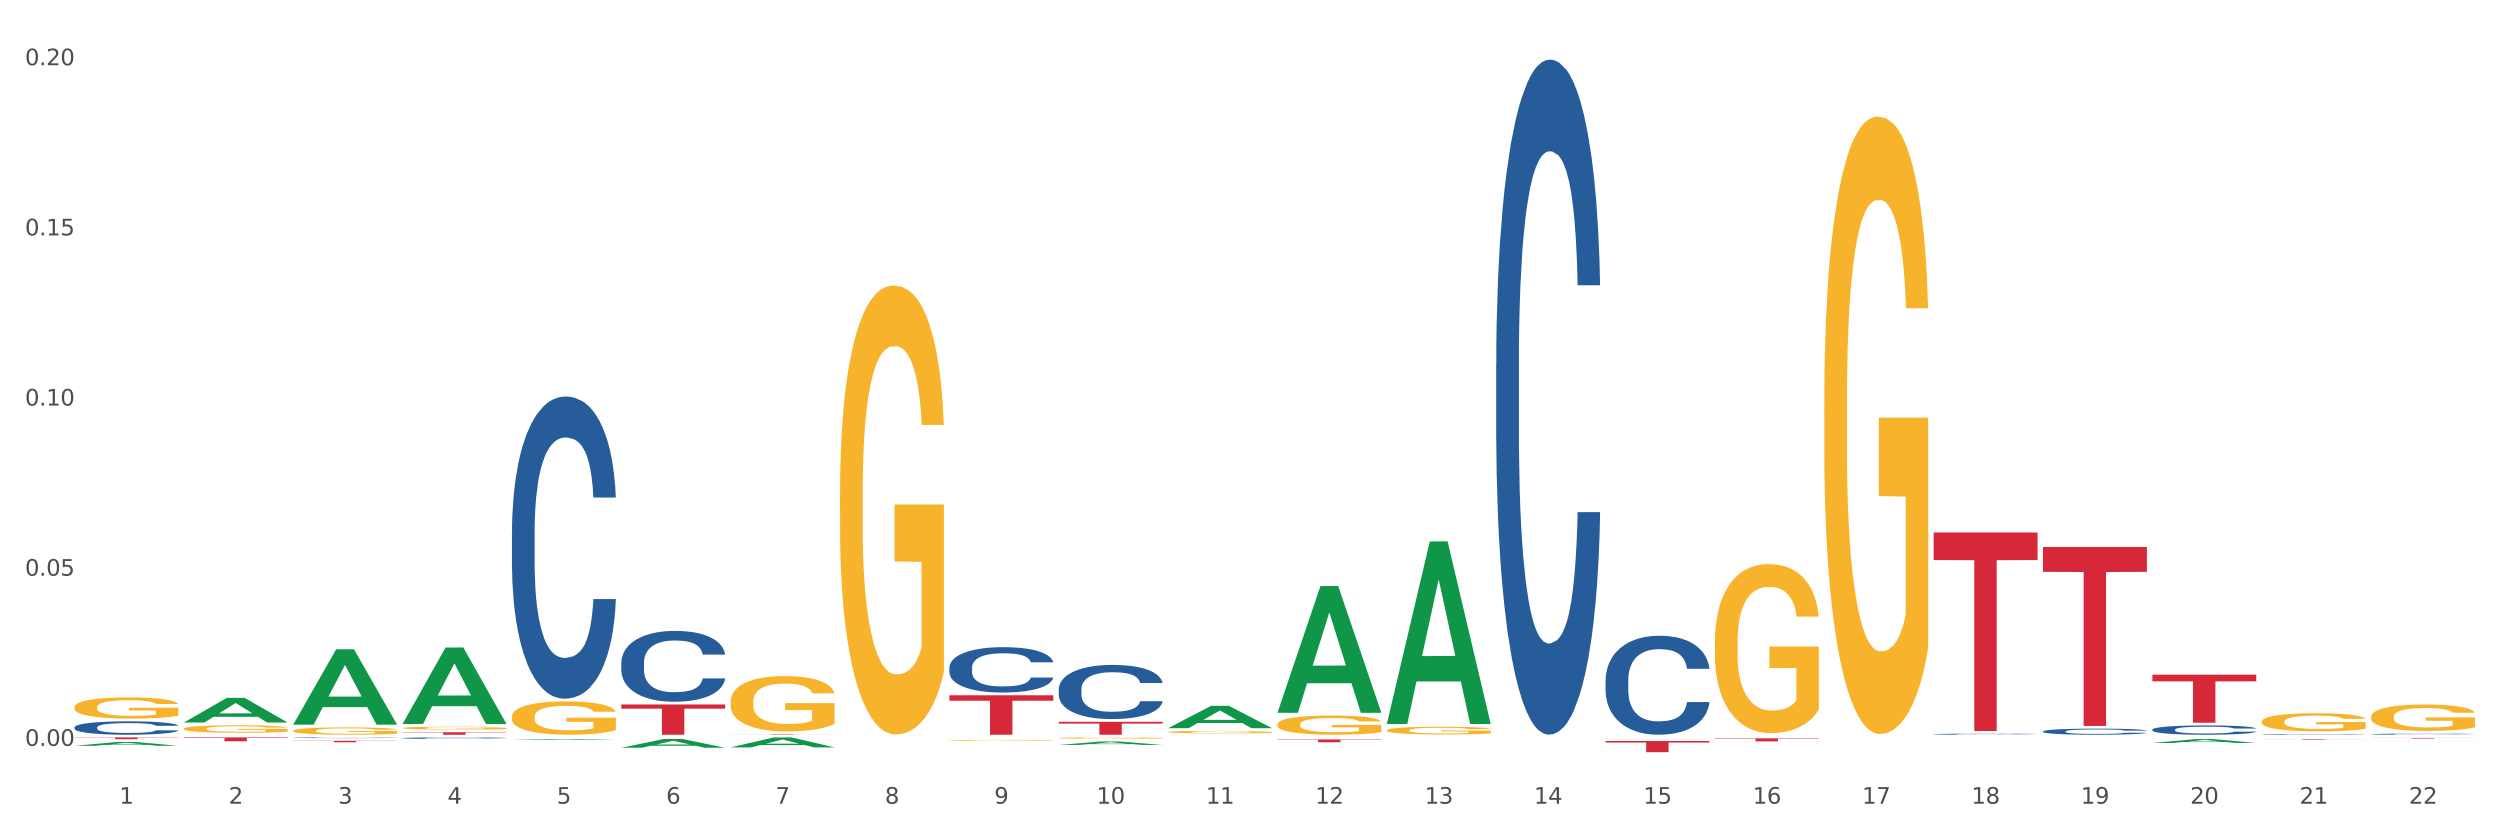 <?xml version="1.0" encoding="utf-8" standalone="no"?>
<!DOCTYPE svg PUBLIC "-//W3C//DTD SVG 1.1//EN"
  "http://www.w3.org/Graphics/SVG/1.1/DTD/svg11.dtd">
<svg xmlns:xlink="http://www.w3.org/1999/xlink" width="1080pt" height="360pt" viewBox="0 0 1080 360" xmlns="http://www.w3.org/2000/svg" version="1.1">
 <rect x="0" y="0" width="1080" height="360" fill="#333333" stroke="none"/>
 <defs>
  <style type="text/css">*{stroke-linejoin: round; stroke-linecap: butt}</style>
 </defs>
 <g id="figure_1">
  <g id="patch_1">
   <path d="M 0 360 
L 1080 360 
L 1080 0 
L 0 0 
z
" style="fill: #ffffff; stroke: #ffffff; stroke-linejoin: miter"/>
  </g>
  <g id="axes_1">
   <g id="matplotlib.axis_1">
    <g id="xtick_1">
     <g id="text_1">
      <!-- 1 -->
      <g style="fill: #4d4d4d" transform="translate(51.562 347.204) scale(0.096 -0.096)">
       <defs>
        <path id="DejaVuSans-31" d="M 794 531 
L 1825 531 
L 1825 4091 
L 703 3866 
L 703 4441 
L 1819 4666 
L 2450 4666 
L 2450 531 
L 3481 531 
L 3481 0 
L 794 0 
L 794 531 
z
" transform="scale(0.016)"/>
       </defs>
       <use xlink:href="#DejaVuSans-31"/>
      </g>
     </g>
    </g>
    <g id="xtick_2">
     <g id="text_2">
      <!-- 2 -->
      <g style="fill: #4d4d4d" transform="translate(98.807 347.204) scale(0.096 -0.096)">
       <defs>
        <path id="DejaVuSans-32" d="M 1228 531 
L 3431 531 
L 3431 0 
L 469 0 
L 469 531 
Q 828 903 1448 1529 
Q 2069 2156 2228 2338 
Q 2531 2678 2651 2914 
Q 2772 3150 2772 3378 
Q 2772 3750 2511 3984 
Q 2250 4219 1831 4219 
Q 1534 4219 1204 4116 
Q 875 4013 500 3803 
L 500 4441 
Q 881 4594 1212 4672 
Q 1544 4750 1819 4750 
Q 2544 4750 2975 4387 
Q 3406 4025 3406 3419 
Q 3406 3131 3298 2873 
Q 3191 2616 2906 2266 
Q 2828 2175 2409 1742 
Q 1991 1309 1228 531 
z
" transform="scale(0.016)"/>
       </defs>
       <use xlink:href="#DejaVuSans-32"/>
      </g>
     </g>
    </g>
    <g id="xtick_3">
     <g id="text_3">
      <!-- 3 -->
      <g style="fill: #4d4d4d" transform="translate(146.052 347.204) scale(0.096 -0.096)">
       <defs>
        <path id="DejaVuSans-33" d="M 2597 2516 
Q 3050 2419 3304 2112 
Q 3559 1806 3559 1356 
Q 3559 666 3084 287 
Q 2609 -91 1734 -91 
Q 1441 -91 1130 -33 
Q 819 25 488 141 
L 488 750 
Q 750 597 1062 519 
Q 1375 441 1716 441 
Q 2309 441 2620 675 
Q 2931 909 2931 1356 
Q 2931 1769 2642 2001 
Q 2353 2234 1838 2234 
L 1294 2234 
L 1294 2753 
L 1863 2753 
Q 2328 2753 2575 2939 
Q 2822 3125 2822 3475 
Q 2822 3834 2567 4026 
Q 2313 4219 1838 4219 
Q 1578 4219 1281 4162 
Q 984 4106 628 3988 
L 628 4550 
Q 988 4650 1302 4700 
Q 1616 4750 1894 4750 
Q 2613 4750 3031 4423 
Q 3450 4097 3450 3541 
Q 3450 3153 3228 2886 
Q 3006 2619 2597 2516 
z
" transform="scale(0.016)"/>
       </defs>
       <use xlink:href="#DejaVuSans-33"/>
      </g>
     </g>
    </g>
    <g id="xtick_4">
     <g id="text_4">
      <!-- 4 -->
      <g style="fill: #4d4d4d" transform="translate(193.297 347.204) scale(0.096 -0.096)">
       <defs>
        <path id="DejaVuSans-34" d="M 2419 4116 
L 825 1625 
L 2419 1625 
L 2419 4116 
z
M 2253 4666 
L 3047 4666 
L 3047 1625 
L 3713 1625 
L 3713 1100 
L 3047 1100 
L 3047 0 
L 2419 0 
L 2419 1100 
L 313 1100 
L 313 1709 
L 2253 4666 
z
" transform="scale(0.016)"/>
       </defs>
       <use xlink:href="#DejaVuSans-34"/>
      </g>
     </g>
    </g>
    <g id="xtick_5">
     <g id="text_5">
      <!-- 5 -->
      <g style="fill: #4d4d4d" transform="translate(240.542 347.204) scale(0.096 -0.096)">
       <defs>
        <path id="DejaVuSans-35" d="M 691 4666 
L 3169 4666 
L 3169 4134 
L 1269 4134 
L 1269 2991 
Q 1406 3038 1543 3061 
Q 1681 3084 1819 3084 
Q 2600 3084 3056 2656 
Q 3513 2228 3513 1497 
Q 3513 744 3044 326 
Q 2575 -91 1722 -91 
Q 1428 -91 1123 -41 
Q 819 9 494 109 
L 494 744 
Q 775 591 1075 516 
Q 1375 441 1709 441 
Q 2250 441 2565 725 
Q 2881 1009 2881 1497 
Q 2881 1984 2565 2268 
Q 2250 2553 1709 2553 
Q 1456 2553 1204 2497 
Q 953 2441 691 2322 
L 691 4666 
z
" transform="scale(0.016)"/>
       </defs>
       <use xlink:href="#DejaVuSans-35"/>
      </g>
     </g>
    </g>
    <g id="xtick_6">
     <g id="text_6">
      <!-- 6 -->
      <g style="fill: #4d4d4d" transform="translate(287.787 347.204) scale(0.096 -0.096)">
       <defs>
        <path id="DejaVuSans-36" d="M 2113 2584 
Q 1688 2584 1439 2293 
Q 1191 2003 1191 1497 
Q 1191 994 1439 701 
Q 1688 409 2113 409 
Q 2538 409 2786 701 
Q 3034 994 3034 1497 
Q 3034 2003 2786 2293 
Q 2538 2584 2113 2584 
z
M 3366 4563 
L 3366 3988 
Q 3128 4100 2886 4159 
Q 2644 4219 2406 4219 
Q 1781 4219 1451 3797 
Q 1122 3375 1075 2522 
Q 1259 2794 1537 2939 
Q 1816 3084 2150 3084 
Q 2853 3084 3261 2657 
Q 3669 2231 3669 1497 
Q 3669 778 3244 343 
Q 2819 -91 2113 -91 
Q 1303 -91 875 529 
Q 447 1150 447 2328 
Q 447 3434 972 4092 
Q 1497 4750 2381 4750 
Q 2619 4750 2861 4703 
Q 3103 4656 3366 4563 
z
" transform="scale(0.016)"/>
       </defs>
       <use xlink:href="#DejaVuSans-36"/>
      </g>
     </g>
    </g>
    <g id="xtick_7">
     <g id="text_7">
      <!-- 7 -->
      <g style="fill: #4d4d4d" transform="translate(335.032 347.204) scale(0.096 -0.096)">
       <defs>
        <path id="DejaVuSans-37" d="M 525 4666 
L 3525 4666 
L 3525 4397 
L 1831 0 
L 1172 0 
L 2766 4134 
L 525 4134 
L 525 4666 
z
" transform="scale(0.016)"/>
       </defs>
       <use xlink:href="#DejaVuSans-37"/>
      </g>
     </g>
    </g>
    <g id="xtick_8">
     <g id="text_8">
      <!-- 8 -->
      <g style="fill: #4d4d4d" transform="translate(382.276 347.204) scale(0.096 -0.096)">
       <defs>
        <path id="DejaVuSans-38" d="M 2034 2216 
Q 1584 2216 1326 1975 
Q 1069 1734 1069 1313 
Q 1069 891 1326 650 
Q 1584 409 2034 409 
Q 2484 409 2743 651 
Q 3003 894 3003 1313 
Q 3003 1734 2745 1975 
Q 2488 2216 2034 2216 
z
M 1403 2484 
Q 997 2584 770 2862 
Q 544 3141 544 3541 
Q 544 4100 942 4425 
Q 1341 4750 2034 4750 
Q 2731 4750 3128 4425 
Q 3525 4100 3525 3541 
Q 3525 3141 3298 2862 
Q 3072 2584 2669 2484 
Q 3125 2378 3379 2068 
Q 3634 1759 3634 1313 
Q 3634 634 3220 271 
Q 2806 -91 2034 -91 
Q 1263 -91 848 271 
Q 434 634 434 1313 
Q 434 1759 690 2068 
Q 947 2378 1403 2484 
z
M 1172 3481 
Q 1172 3119 1398 2916 
Q 1625 2713 2034 2713 
Q 2441 2713 2670 2916 
Q 2900 3119 2900 3481 
Q 2900 3844 2670 4047 
Q 2441 4250 2034 4250 
Q 1625 4250 1398 4047 
Q 1172 3844 1172 3481 
z
" transform="scale(0.016)"/>
       </defs>
       <use xlink:href="#DejaVuSans-38"/>
      </g>
     </g>
    </g>
    <g id="xtick_9">
     <g id="text_9">
      <!-- 9 -->
      <g style="fill: #4d4d4d" transform="translate(429.521 347.204) scale(0.096 -0.096)">
       <defs>
        <path id="DejaVuSans-39" d="M 703 97 
L 703 672 
Q 941 559 1184 500 
Q 1428 441 1663 441 
Q 2288 441 2617 861 
Q 2947 1281 2994 2138 
Q 2813 1869 2534 1725 
Q 2256 1581 1919 1581 
Q 1219 1581 811 2004 
Q 403 2428 403 3163 
Q 403 3881 828 4315 
Q 1253 4750 1959 4750 
Q 2769 4750 3195 4129 
Q 3622 3509 3622 2328 
Q 3622 1225 3098 567 
Q 2575 -91 1691 -91 
Q 1453 -91 1209 -44 
Q 966 3 703 97 
z
M 1959 2075 
Q 2384 2075 2632 2365 
Q 2881 2656 2881 3163 
Q 2881 3666 2632 3958 
Q 2384 4250 1959 4250 
Q 1534 4250 1286 3958 
Q 1038 3666 1038 3163 
Q 1038 2656 1286 2365 
Q 1534 2075 1959 2075 
z
" transform="scale(0.016)"/>
       </defs>
       <use xlink:href="#DejaVuSans-39"/>
      </g>
     </g>
    </g>
    <g id="xtick_10">
     <g id="text_10">
      <!-- 10 -->
      <g style="fill: #4d4d4d" transform="translate(473.712 347.204) scale(0.096 -0.096)">
       <defs>
        <path id="DejaVuSans-30" d="M 2034 4250 
Q 1547 4250 1301 3770 
Q 1056 3291 1056 2328 
Q 1056 1369 1301 889 
Q 1547 409 2034 409 
Q 2525 409 2770 889 
Q 3016 1369 3016 2328 
Q 3016 3291 2770 3770 
Q 2525 4250 2034 4250 
z
M 2034 4750 
Q 2819 4750 3233 4129 
Q 3647 3509 3647 2328 
Q 3647 1150 3233 529 
Q 2819 -91 2034 -91 
Q 1250 -91 836 529 
Q 422 1150 422 2328 
Q 422 3509 836 4129 
Q 1250 4750 2034 4750 
z
" transform="scale(0.016)"/>
       </defs>
       <use xlink:href="#DejaVuSans-31"/>
       <use xlink:href="#DejaVuSans-30" transform="translate(63.623 0)"/>
      </g>
     </g>
    </g>
    <g id="xtick_11">
     <g id="text_11">
      <!-- 11 -->
      <g style="fill: #4d4d4d" transform="translate(520.957 347.204) scale(0.096 -0.096)">
       <use xlink:href="#DejaVuSans-31"/>
       <use xlink:href="#DejaVuSans-31" transform="translate(63.623 0)"/>
      </g>
     </g>
    </g>
    <g id="xtick_12">
     <g id="text_12">
      <!-- 12 -->
      <g style="fill: #4d4d4d" transform="translate(568.202 347.204) scale(0.096 -0.096)">
       <use xlink:href="#DejaVuSans-31"/>
       <use xlink:href="#DejaVuSans-32" transform="translate(63.623 0)"/>
      </g>
     </g>
    </g>
    <g id="xtick_13">
     <g id="text_13">
      <!-- 13 -->
      <g style="fill: #4d4d4d" transform="translate(615.447 347.204) scale(0.096 -0.096)">
       <use xlink:href="#DejaVuSans-31"/>
       <use xlink:href="#DejaVuSans-33" transform="translate(63.623 0)"/>
      </g>
     </g>
    </g>
    <g id="xtick_14">
     <g id="text_14">
      <!-- 14 -->
      <g style="fill: #4d4d4d" transform="translate(662.692 347.204) scale(0.096 -0.096)">
       <use xlink:href="#DejaVuSans-31"/>
       <use xlink:href="#DejaVuSans-34" transform="translate(63.623 0)"/>
      </g>
     </g>
    </g>
    <g id="xtick_15">
     <g id="text_15">
      <!-- 15 -->
      <g style="fill: #4d4d4d" transform="translate(709.937 347.204) scale(0.096 -0.096)">
       <use xlink:href="#DejaVuSans-31"/>
       <use xlink:href="#DejaVuSans-35" transform="translate(63.623 0)"/>
      </g>
     </g>
    </g>
    <g id="xtick_16">
     <g id="text_16">
      <!-- 16 -->
      <g style="fill: #4d4d4d" transform="translate(757.181 347.204) scale(0.096 -0.096)">
       <use xlink:href="#DejaVuSans-31"/>
       <use xlink:href="#DejaVuSans-36" transform="translate(63.623 0)"/>
      </g>
     </g>
    </g>
    <g id="xtick_17">
     <g id="text_17">
      <!-- 17 -->
      <g style="fill: #4d4d4d" transform="translate(804.426 347.204) scale(0.096 -0.096)">
       <use xlink:href="#DejaVuSans-31"/>
       <use xlink:href="#DejaVuSans-37" transform="translate(63.623 0)"/>
      </g>
     </g>
    </g>
    <g id="xtick_18">
     <g id="text_18">
      <!-- 18 -->
      <g style="fill: #4d4d4d" transform="translate(851.671 347.204) scale(0.096 -0.096)">
       <use xlink:href="#DejaVuSans-31"/>
       <use xlink:href="#DejaVuSans-38" transform="translate(63.623 0)"/>
      </g>
     </g>
    </g>
    <g id="xtick_19">
     <g id="text_19">
      <!-- 19 -->
      <g style="fill: #4d4d4d" transform="translate(898.916 347.204) scale(0.096 -0.096)">
       <use xlink:href="#DejaVuSans-31"/>
       <use xlink:href="#DejaVuSans-39" transform="translate(63.623 0)"/>
      </g>
     </g>
    </g>
    <g id="xtick_20">
     <g id="text_20">
      <!-- 20 -->
      <g style="fill: #4d4d4d" transform="translate(946.161 347.204) scale(0.096 -0.096)">
       <use xlink:href="#DejaVuSans-32"/>
       <use xlink:href="#DejaVuSans-30" transform="translate(63.623 0)"/>
      </g>
     </g>
    </g>
    <g id="xtick_21">
     <g id="text_21">
      <!-- 21 -->
      <g style="fill: #4d4d4d" transform="translate(993.406 347.204) scale(0.096 -0.096)">
       <use xlink:href="#DejaVuSans-32"/>
       <use xlink:href="#DejaVuSans-31" transform="translate(63.623 0)"/>
      </g>
     </g>
    </g>
    <g id="xtick_22">
     <g id="text_22">
      <!-- 22 -->
      <g style="fill: #4d4d4d" transform="translate(1040.651 347.204) scale(0.096 -0.096)">
       <use xlink:href="#DejaVuSans-32"/>
       <use xlink:href="#DejaVuSans-32" transform="translate(63.623 0)"/>
      </g>
     </g>
    </g>
    <g id="xtick_23"/>
    <g id="xtick_24"/>
    <g id="xtick_25"/>
    <g id="xtick_26"/>
    <g id="xtick_27"/>
    <g id="xtick_28"/>
    <g id="xtick_29"/>
    <g id="xtick_30"/>
    <g id="xtick_31"/>
    <g id="xtick_32"/>
    <g id="xtick_33"/>
    <g id="xtick_34"/>
    <g id="xtick_35"/>
    <g id="xtick_36"/>
    <g id="xtick_37"/>
    <g id="xtick_38"/>
    <g id="xtick_39"/>
    <g id="xtick_40"/>
    <g id="xtick_41"/>
    <g id="xtick_42"/>
    <g id="xtick_43"/>
   </g>
   <g id="matplotlib.axis_2">
    <g id="ytick_1">
     <g id="text_23">
      <!-- 0.00 -->
      <g style="fill: #4d4d4d" transform="translate(10.8 322.218) scale(0.096 -0.096)">
       <defs>
        <path id="DejaVuSans-2e" d="M 684 794 
L 1344 794 
L 1344 0 
L 684 0 
L 684 794 
z
" transform="scale(0.016)"/>
       </defs>
       <use xlink:href="#DejaVuSans-30"/>
       <use xlink:href="#DejaVuSans-2e" transform="translate(63.623 0)"/>
       <use xlink:href="#DejaVuSans-30" transform="translate(95.41 0)"/>
       <use xlink:href="#DejaVuSans-30" transform="translate(159.033 0)"/>
      </g>
     </g>
    </g>
    <g id="ytick_2">
     <g id="text_24">
      <!-- 0.05 -->
      <g style="fill: #4d4d4d" transform="translate(10.8 248.709) scale(0.096 -0.096)">
       <use xlink:href="#DejaVuSans-30"/>
       <use xlink:href="#DejaVuSans-2e" transform="translate(63.623 0)"/>
       <use xlink:href="#DejaVuSans-30" transform="translate(95.41 0)"/>
       <use xlink:href="#DejaVuSans-35" transform="translate(159.033 0)"/>
      </g>
     </g>
    </g>
    <g id="ytick_3">
     <g id="text_25">
      <!-- 0.10 -->
      <g style="fill: #4d4d4d" transform="translate(10.8 175.2) scale(0.096 -0.096)">
       <use xlink:href="#DejaVuSans-30"/>
       <use xlink:href="#DejaVuSans-2e" transform="translate(63.623 0)"/>
       <use xlink:href="#DejaVuSans-31" transform="translate(95.41 0)"/>
       <use xlink:href="#DejaVuSans-30" transform="translate(159.033 0)"/>
      </g>
     </g>
    </g>
    <g id="ytick_4">
     <g id="text_26">
      <!-- 0.15 -->
      <g style="fill: #4d4d4d" transform="translate(10.8 101.692) scale(0.096 -0.096)">
       <use xlink:href="#DejaVuSans-30"/>
       <use xlink:href="#DejaVuSans-2e" transform="translate(63.623 0)"/>
       <use xlink:href="#DejaVuSans-31" transform="translate(95.41 0)"/>
       <use xlink:href="#DejaVuSans-35" transform="translate(159.033 0)"/>
      </g>
     </g>
    </g>
    <g id="ytick_5">
     <g id="text_27">
      <!-- 0.20 -->
      <g style="fill: #4d4d4d" transform="translate(10.8 28.183) scale(0.096 -0.096)">
       <use xlink:href="#DejaVuSans-30"/>
       <use xlink:href="#DejaVuSans-2e" transform="translate(63.623 0)"/>
       <use xlink:href="#DejaVuSans-32" transform="translate(95.41 0)"/>
       <use xlink:href="#DejaVuSans-30" transform="translate(159.033 0)"/>
      </g>
     </g>
    </g>
    <g id="ytick_6"/>
    <g id="ytick_7"/>
    <g id="ytick_8"/>
    <g id="ytick_9"/>
   </g>
   <g id="PolyCollection_1">
    <path d="M 504.624 314.558 
L 504.67 314.549 
L 523.178 304.914 
L 530.859 304.904 
L 549.506 314.576 
L 540.622 314.576 
L 536.597 312.324 
L 517.487 312.324 
L 517.348 312.36 
L 513.461 314.576 
L 504.624 314.576 
L 504.624 314.558 
L 519.893 310.98 
L 534.191 310.971 
L 527.111 306.966 
L 527.019 306.948 
L 526.926 306.975 
L 519.847 310.971 
L 519.893 310.98 
L 504.624 314.558 
z
" clip-path="url(#p01424e7da0)" style="fill: #109648"/>
    <path d="M 551.869 307.822 
L 551.915 307.771 
L 570.423 253.196 
L 578.104 253.144 
L 596.751 307.925 
L 587.867 307.925 
L 583.842 295.169 
L 564.732 295.169 
L 564.593 295.375 
L 560.706 307.925 
L 551.869 307.925 
L 551.869 307.822 
L 567.138 287.556 
L 581.436 287.505 
L 574.356 264.821 
L 574.264 264.718 
L 574.171 264.872 
L 567.092 287.505 
L 567.138 287.556 
L 551.869 307.822 
z
" clip-path="url(#p01424e7da0)" style="fill: #109648"/>
    <path d="M 599.113 312.629 
L 599.16 312.555 
L 617.668 233.917 
L 625.349 233.843 
L 643.996 312.777 
L 635.112 312.777 
L 631.087 294.396 
L 611.977 294.396 
L 611.838 294.693 
L 607.951 312.777 
L 599.113 312.777 
L 599.113 312.629 
L 614.383 283.427 
L 628.681 283.353 
L 621.601 250.668 
L 621.509 250.519 
L 621.416 250.742 
L 614.337 283.353 
L 614.383 283.427 
L 599.113 312.629 
z
" clip-path="url(#p01424e7da0)" style="fill: #109648"/>
    <path d="M 929.828 320.971 
L 929.874 320.97 
L 948.382 319.282 
L 956.063 319.28 
L 974.71 320.975 
L 965.826 320.975 
L 961.801 320.58 
L 942.691 320.58 
L 942.552 320.586 
L 938.665 320.975 
L 929.828 320.975 
L 929.828 320.971 
L 945.097 320.345 
L 959.395 320.343 
L 952.315 319.641 
L 952.223 319.638 
L 952.13 319.643 
L 945.051 320.343 
L 945.097 320.345 
L 929.828 320.971 
z
" clip-path="url(#p01424e7da0)" style="fill: #109648"/>
    <path d="M 79.42 312.129 
L 79.466 312.119 
L 97.974 301.48 
L 105.655 301.47 
L 124.303 312.149 
L 115.419 312.149 
L 111.393 309.662 
L 92.283 309.662 
L 92.144 309.702 
L 88.258 312.149 
L 79.42 312.149 
L 79.42 312.129 
L 94.689 308.178 
L 108.987 308.168 
L 101.907 303.746 
L 101.815 303.726 
L 101.722 303.756 
L 94.643 308.168 
L 94.689 308.178 
L 79.42 312.129 
z
" clip-path="url(#p01424e7da0)" style="fill: #109648"/>
    <path d="M 32.175 322.188 
L 32.221 322.186 
L 50.73 320.515 
L 58.411 320.514 
L 77.058 322.191 
L 68.174 322.191 
L 64.148 321.801 
L 45.038 321.801 
L 44.899 321.807 
L 41.013 322.191 
L 32.175 322.191 
L 32.175 322.188 
L 47.444 321.567 
L 61.742 321.566 
L 54.663 320.871 
L 54.57 320.868 
L 54.478 320.873 
L 47.398 321.566 
L 47.444 321.567 
L 32.175 322.188 
z
" clip-path="url(#p01424e7da0)" style="fill: #109648"/>
    <path d="M 977.072 311.729 
L 977.125 311.722 
L 977.125 311.465 
L 977.231 311.245 
L 977.761 310.711 
L 978.556 310.27 
L 979.139 310.035 
L 979.722 309.843 
L 980.411 309.651 
L 981.259 309.452 
L 982.795 309.16 
L 983.749 309.01 
L 984.915 308.854 
L 987.035 308.626 
L 988.571 308.498 
L 990.161 308.391 
L 992.758 308.263 
L 994.453 308.206 
L 996.255 308.164 
L 998.428 308.135 
L 1000.07 308.128 
L 1003.674 308.149 
L 1006.747 308.213 
L 1008.231 308.263 
L 1010.138 308.349 
L 1011.145 308.406 
L 1012.788 308.519 
L 1014.484 308.669 
L 1015.649 308.797 
L 1017.398 309.039 
L 1018.723 309.281 
L 1019.942 309.58 
L 1020.577 309.786 
L 1021.054 309.978 
L 1021.478 310.199 
L 1021.902 310.547 
L 1012.364 310.547 
L 1011.993 310.298 
L 1011.41 310.064 
L 1010.562 309.836 
L 1009.82 309.694 
L 1008.549 309.516 
L 1007.383 309.402 
L 1006.164 309.316 
L 1004.68 309.245 
L 1003.515 309.21 
L 1001.872 309.181 
L 998.639 309.188 
L 996.467 309.245 
L 994.983 309.316 
L 994.029 309.38 
L 993.181 309.452 
L 992.228 309.551 
L 991.115 309.701 
L 990.32 309.836 
L 989.525 310.007 
L 988.889 310.177 
L 988.306 310.377 
L 987.829 310.59 
L 987.459 310.811 
L 987.141 311.081 
L 986.876 311.529 
L 986.876 312.504 
L 986.982 312.725 
L 987.247 313.017 
L 987.565 313.237 
L 988.094 313.501 
L 988.571 313.678 
L 989.472 313.935 
L 990.479 314.148 
L 991.274 314.283 
L 992.069 314.397 
L 993.446 314.554 
L 994.983 314.682 
L 996.308 314.76 
L 998.11 314.831 
L 999.328 314.86 
L 1000.388 314.874 
L 1002.985 314.874 
L 1004.839 314.853 
L 1006.906 314.803 
L 1008.496 314.739 
L 1009.82 314.66 
L 1011.304 314.532 
L 1012.258 314.411 
L 1012.258 312.924 
L 1000.6 312.917 
L 1000.6 311.928 
L 1021.955 311.928 
L 1021.955 314.831 
L 1021.054 314.981 
L 1020.047 315.116 
L 1018.988 315.237 
L 1017.398 315.386 
L 1015.49 315.529 
L 1013.795 315.628 
L 1011.993 315.714 
L 1009.873 315.792 
L 1007.118 315.863 
L 1005.422 315.891 
L 1003.303 315.913 
L 1000.812 315.92 
L 998.639 315.906 
L 996.52 315.87 
L 994.294 315.806 
L 992.122 315.714 
L 990.479 315.621 
L 988.836 315.507 
L 987.088 315.358 
L 985.71 315.215 
L 984.65 315.087 
L 983.484 314.924 
L 982.213 314.71 
L 981.259 314.518 
L 980.411 314.319 
L 979.51 314.063 
L 978.874 313.842 
L 978.238 313.565 
L 977.867 313.358 
L 977.443 313.038 
L 977.125 312.59 
L 977.072 311.729 
z
" clip-path="url(#p01424e7da0)" style="fill: #f7b32b"/>
    <path d="M 1024.317 309.628 
L 1024.37 309.618 
L 1024.37 309.243 
L 1024.476 308.919 
L 1025.006 308.138 
L 1025.801 307.491 
L 1026.384 307.147 
L 1026.967 306.866 
L 1027.656 306.584 
L 1028.504 306.292 
L 1030.04 305.865 
L 1030.994 305.646 
L 1032.16 305.417 
L 1034.28 305.083 
L 1035.816 304.895 
L 1037.406 304.739 
L 1040.002 304.551 
L 1041.698 304.468 
L 1043.5 304.405 
L 1045.672 304.364 
L 1047.315 304.353 
L 1050.918 304.384 
L 1053.992 304.478 
L 1055.476 304.551 
L 1057.383 304.676 
L 1058.39 304.76 
L 1060.033 304.927 
L 1061.728 305.146 
L 1062.894 305.333 
L 1064.643 305.688 
L 1065.968 306.042 
L 1067.186 306.48 
L 1067.822 306.782 
L 1068.299 307.064 
L 1068.723 307.387 
L 1069.147 307.898 
L 1059.609 307.898 
L 1059.238 307.533 
L 1058.655 307.189 
L 1057.807 306.855 
L 1057.065 306.647 
L 1055.793 306.386 
L 1054.628 306.219 
L 1053.409 306.094 
L 1051.925 305.99 
L 1050.759 305.938 
L 1049.117 305.896 
L 1045.884 305.907 
L 1043.712 305.99 
L 1042.228 306.094 
L 1041.274 306.188 
L 1040.426 306.292 
L 1039.473 306.438 
L 1038.36 306.657 
L 1037.565 306.855 
L 1036.77 307.105 
L 1036.134 307.356 
L 1035.551 307.648 
L 1035.074 307.96 
L 1034.703 308.284 
L 1034.385 308.68 
L 1034.121 309.336 
L 1034.121 310.765 
L 1034.227 311.088 
L 1034.491 311.515 
L 1034.809 311.839 
L 1035.339 312.224 
L 1035.816 312.485 
L 1036.717 312.86 
L 1037.724 313.173 
L 1038.519 313.371 
L 1039.314 313.538 
L 1040.691 313.767 
L 1042.228 313.955 
L 1043.553 314.07 
L 1045.354 314.174 
L 1046.573 314.216 
L 1047.633 314.236 
L 1050.23 314.236 
L 1052.084 314.205 
L 1054.151 314.132 
L 1055.741 314.038 
L 1057.065 313.924 
L 1058.549 313.736 
L 1059.503 313.559 
L 1059.503 311.38 
L 1047.845 311.369 
L 1047.845 309.92 
L 1069.2 309.92 
L 1069.2 314.174 
L 1068.299 314.393 
L 1067.292 314.591 
L 1066.233 314.768 
L 1064.643 314.987 
L 1062.735 315.195 
L 1061.04 315.341 
L 1059.238 315.467 
L 1057.118 315.581 
L 1054.363 315.685 
L 1052.667 315.727 
L 1050.547 315.758 
L 1048.057 315.769 
L 1045.884 315.748 
L 1043.765 315.696 
L 1041.539 315.602 
L 1039.367 315.467 
L 1037.724 315.331 
L 1036.081 315.164 
L 1034.333 314.945 
L 1032.955 314.737 
L 1031.895 314.549 
L 1030.729 314.309 
L 1029.457 313.997 
L 1028.504 313.715 
L 1027.656 313.423 
L 1026.755 313.048 
L 1026.119 312.725 
L 1025.483 312.318 
L 1025.112 312.016 
L 1024.688 311.547 
L 1024.37 310.89 
L 1024.317 309.628 
z
" clip-path="url(#p01424e7da0)" style="fill: #f7b32b"/>
    <path d="M 1024.317 317.146 
L 1024.37 317.146 
L 1024.37 317.134 
L 1024.53 317.118 
L 1025.113 317.089 
L 1025.856 317.067 
L 1027.129 317.041 
L 1027.819 317.03 
L 1028.721 317.018 
L 1030.578 316.998 
L 1032.7 316.981 
L 1034.185 316.972 
L 1035.299 316.966 
L 1037.793 316.956 
L 1039.225 316.951 
L 1040.711 316.947 
L 1041.984 316.945 
L 1044.106 316.942 
L 1045.804 316.941 
L 1047.767 316.94 
L 1049.411 316.941 
L 1051.586 316.942 
L 1054.77 316.947 
L 1055.99 316.95 
L 1057.634 316.955 
L 1059.332 316.962 
L 1060.712 316.969 
L 1062.303 316.978 
L 1063.948 316.991 
L 1065.539 317.007 
L 1066.653 317.021 
L 1067.555 317.037 
L 1068.351 317.056 
L 1068.935 317.076 
L 1069.2 317.094 
L 1059.491 317.094 
L 1059.226 317.078 
L 1058.696 317.061 
L 1058.165 317.05 
L 1057.581 317.041 
L 1056.68 317.03 
L 1055.884 317.024 
L 1054.557 317.016 
L 1053.337 317.011 
L 1052.329 317.008 
L 1051.109 317.005 
L 1048.509 317.003 
L 1046.653 317.003 
L 1045.485 317.003 
L 1044.053 317.005 
L 1042.833 317.008 
L 1041.4 317.013 
L 1040.286 317.019 
L 1039.172 317.026 
L 1038.536 317.031 
L 1037.581 317.04 
L 1036.944 317.048 
L 1036.095 317.061 
L 1035.618 317.07 
L 1034.769 317.094 
L 1034.397 317.112 
L 1034.238 317.124 
L 1034.132 317.137 
L 1034.132 317.203 
L 1034.45 317.232 
L 1034.716 317.244 
L 1035.14 317.259 
L 1035.936 317.277 
L 1037.103 317.295 
L 1038.323 317.308 
L 1039.331 317.316 
L 1040.286 317.322 
L 1041.241 317.327 
L 1042.408 317.331 
L 1043.363 317.333 
L 1044.796 317.336 
L 1046.493 317.337 
L 1047.82 317.337 
L 1050.525 317.335 
L 1051.746 317.333 
L 1052.913 317.33 
L 1054.186 317.325 
L 1055.194 317.32 
L 1055.778 317.317 
L 1056.733 317.309 
L 1057.475 317.3 
L 1058.112 317.291 
L 1058.536 317.282 
L 1059.014 317.27 
L 1059.385 317.255 
L 1059.491 317.248 
L 1069.2 317.248 
L 1068.988 317.263 
L 1068.616 317.278 
L 1067.874 317.297 
L 1067.29 317.309 
L 1066.388 317.322 
L 1065.433 317.334 
L 1064.107 317.347 
L 1062.887 317.357 
L 1061.613 317.365 
L 1060.234 317.373 
L 1057.741 317.383 
L 1056.839 317.386 
L 1054.929 317.391 
L 1053.443 317.394 
L 1051.268 317.397 
L 1049.04 317.399 
L 1046.706 317.399 
L 1044.637 317.398 
L 1042.355 317.396 
L 1040.923 317.393 
L 1039.331 317.389 
L 1037.474 317.384 
L 1035.724 317.376 
L 1034.079 317.368 
L 1032.541 317.358 
L 1031.108 317.348 
L 1029.251 317.33 
L 1027.872 317.312 
L 1026.864 317.296 
L 1026.174 317.282 
L 1025.485 317.264 
L 1025.113 317.252 
L 1024.53 317.223 
L 1024.317 317.195 
L 1024.317 317.146 
z
" clip-path="url(#p01424e7da0)" style="fill: #255c99"/>
    <path d="M 977.072 317.23 
L 977.126 317.229 
L 977.126 317.221 
L 977.285 317.211 
L 977.868 317.191 
L 978.611 317.176 
L 979.884 317.159 
L 980.574 317.151 
L 981.476 317.143 
L 983.333 317.13 
L 985.455 317.119 
L 986.94 317.113 
L 988.054 317.109 
L 990.548 317.102 
L 991.98 317.099 
L 993.466 317.096 
L 994.739 317.094 
L 996.861 317.092 
L 998.559 317.091 
L 1000.522 317.091 
L 1002.166 317.091 
L 1004.342 317.093 
L 1007.525 317.096 
L 1008.745 317.098 
L 1010.39 317.101 
L 1012.087 317.106 
L 1013.467 317.11 
L 1015.058 317.117 
L 1016.703 317.125 
L 1018.294 317.136 
L 1019.409 317.146 
L 1020.31 317.156 
L 1021.106 317.169 
L 1021.69 317.183 
L 1021.955 317.194 
L 1012.246 317.194 
L 1011.981 317.184 
L 1011.451 317.172 
L 1010.92 317.165 
L 1010.337 317.159 
L 1009.435 317.152 
L 1008.639 317.147 
L 1007.313 317.142 
L 1006.092 317.138 
L 1005.084 317.136 
L 1003.864 317.135 
L 1001.265 317.133 
L 999.408 317.133 
L 998.241 317.134 
L 996.808 317.135 
L 995.588 317.137 
L 994.155 317.14 
L 993.041 317.144 
L 991.927 317.149 
L 991.291 317.152 
L 990.336 317.158 
L 989.699 317.163 
L 988.85 317.172 
L 988.373 317.178 
L 987.524 317.194 
L 987.153 317.206 
L 986.993 317.214 
L 986.887 317.223 
L 986.887 317.267 
L 987.206 317.287 
L 987.471 317.295 
L 987.895 317.305 
L 988.691 317.317 
L 989.858 317.329 
L 991.078 317.338 
L 992.086 317.343 
L 993.041 317.347 
L 993.996 317.35 
L 995.163 317.353 
L 996.118 317.355 
L 997.551 317.357 
L 999.249 317.357 
L 1000.575 317.357 
L 1003.281 317.356 
L 1004.501 317.355 
L 1005.668 317.353 
L 1006.941 317.35 
L 1007.949 317.346 
L 1008.533 317.344 
L 1009.488 317.338 
L 1010.23 317.333 
L 1010.867 317.326 
L 1011.292 317.321 
L 1011.769 317.312 
L 1012.14 317.303 
L 1012.246 317.298 
L 1021.955 317.298 
L 1021.743 317.308 
L 1021.372 317.318 
L 1020.629 317.331 
L 1020.045 317.338 
L 1019.143 317.348 
L 1018.188 317.356 
L 1016.862 317.364 
L 1015.642 317.371 
L 1014.369 317.376 
L 1012.989 317.381 
L 1010.496 317.388 
L 1009.594 317.39 
L 1007.684 317.394 
L 1006.198 317.396 
L 1004.023 317.398 
L 1001.795 317.399 
L 999.461 317.399 
L 997.392 317.399 
L 995.11 317.397 
L 993.678 317.395 
L 992.086 317.393 
L 990.23 317.389 
L 988.479 317.384 
L 986.834 317.378 
L 985.296 317.372 
L 983.863 317.365 
L 982.006 317.352 
L 980.627 317.341 
L 979.619 317.33 
L 978.929 317.32 
L 978.24 317.309 
L 977.868 317.3 
L 977.285 317.281 
L 977.072 317.262 
L 977.072 317.23 
z
" clip-path="url(#p01424e7da0)" style="fill: #255c99"/>
    <path d="M 929.828 315.189 
L 929.881 315.186 
L 929.881 315.083 
L 930.04 314.944 
L 930.623 314.687 
L 931.366 314.493 
L 932.639 314.266 
L 933.329 314.17 
L 934.231 314.064 
L 936.088 313.892 
L 938.21 313.745 
L 939.695 313.665 
L 940.81 313.613 
L 943.303 313.522 
L 944.735 313.481 
L 946.221 313.448 
L 947.494 313.426 
L 949.616 313.401 
L 951.314 313.39 
L 953.277 313.386 
L 954.922 313.39 
L 957.097 313.404 
L 960.28 313.448 
L 961.5 313.474 
L 963.145 313.518 
L 964.842 313.577 
L 966.222 313.635 
L 967.813 313.72 
L 969.458 313.83 
L 971.05 313.969 
L 972.164 314.097 
L 973.066 314.233 
L 973.861 314.398 
L 974.445 314.577 
L 974.71 314.727 
L 965.002 314.727 
L 964.736 314.592 
L 964.206 314.445 
L 963.675 314.346 
L 963.092 314.266 
L 962.19 314.174 
L 961.394 314.115 
L 960.068 314.046 
L 958.847 314.002 
L 957.839 313.976 
L 956.619 313.954 
L 954.02 313.932 
L 952.163 313.932 
L 950.996 313.94 
L 949.563 313.958 
L 948.343 313.983 
L 946.911 314.027 
L 945.796 314.075 
L 944.682 314.137 
L 944.046 314.181 
L 943.091 314.262 
L 942.454 314.328 
L 941.605 314.442 
L 941.128 314.522 
L 940.279 314.731 
L 939.908 314.885 
L 939.748 314.991 
L 939.642 315.109 
L 939.642 315.68 
L 939.961 315.937 
L 940.226 316.047 
L 940.65 316.171 
L 941.446 316.333 
L 942.613 316.49 
L 943.834 316.604 
L 944.842 316.673 
L 945.796 316.725 
L 946.751 316.765 
L 947.919 316.802 
L 948.874 316.824 
L 950.306 316.846 
L 952.004 316.857 
L 953.33 316.857 
L 956.036 316.838 
L 957.256 316.82 
L 958.423 316.794 
L 959.696 316.754 
L 960.704 316.71 
L 961.288 316.677 
L 962.243 316.608 
L 962.986 316.534 
L 963.622 316.45 
L 964.047 316.377 
L 964.524 316.267 
L 964.895 316.142 
L 965.002 316.076 
L 974.71 316.076 
L 974.498 316.208 
L 974.127 316.336 
L 973.384 316.509 
L 972.8 316.608 
L 971.898 316.728 
L 970.944 316.831 
L 969.617 316.945 
L 968.397 317.029 
L 967.124 317.102 
L 965.744 317.168 
L 963.251 317.26 
L 962.349 317.286 
L 960.439 317.329 
L 958.954 317.355 
L 956.778 317.381 
L 954.55 317.395 
L 952.216 317.399 
L 950.147 317.392 
L 947.866 317.37 
L 946.433 317.348 
L 944.842 317.315 
L 942.985 317.264 
L 941.234 317.201 
L 939.589 317.128 
L 938.051 317.044 
L 936.618 316.948 
L 934.762 316.791 
L 933.382 316.637 
L 932.374 316.494 
L 931.684 316.373 
L 930.995 316.219 
L 930.623 316.113 
L 930.04 315.856 
L 929.828 315.618 
L 929.828 315.189 
z
" clip-path="url(#p01424e7da0)" style="fill: #255c99"/>
    <path d="M 882.583 315.953 
L 882.636 315.95 
L 882.636 315.883 
L 882.795 315.792 
L 883.379 315.624 
L 884.121 315.497 
L 885.395 315.348 
L 886.084 315.286 
L 886.986 315.216 
L 888.843 315.103 
L 890.965 315.007 
L 892.451 314.955 
L 893.565 314.921 
L 896.058 314.861 
L 897.491 314.835 
L 898.976 314.813 
L 900.249 314.799 
L 902.371 314.782 
L 904.069 314.775 
L 906.032 314.772 
L 907.677 314.775 
L 909.852 314.784 
L 913.035 314.813 
L 914.255 314.83 
L 915.9 314.859 
L 917.598 314.897 
L 918.977 314.935 
L 920.569 314.991 
L 922.213 315.063 
L 923.805 315.154 
L 924.919 315.238 
L 925.821 315.326 
L 926.617 315.434 
L 927.2 315.552 
L 927.465 315.65 
L 917.757 315.65 
L 917.491 315.562 
L 916.961 315.466 
L 916.43 315.401 
L 915.847 315.348 
L 914.945 315.288 
L 914.149 315.25 
L 912.823 315.204 
L 911.603 315.175 
L 910.595 315.159 
L 909.374 315.144 
L 906.775 315.13 
L 904.918 315.13 
L 903.751 315.135 
L 902.318 315.147 
L 901.098 315.163 
L 899.666 315.192 
L 898.552 315.223 
L 897.438 315.264 
L 896.801 315.293 
L 895.846 315.346 
L 895.209 315.389 
L 894.36 315.463 
L 893.883 315.516 
L 893.034 315.653 
L 892.663 315.753 
L 892.504 315.823 
L 892.398 315.9 
L 892.398 316.274 
L 892.716 316.442 
L 892.981 316.514 
L 893.406 316.595 
L 894.201 316.701 
L 895.368 316.804 
L 896.589 316.879 
L 897.597 316.924 
L 898.552 316.958 
L 899.507 316.984 
L 900.674 317.008 
L 901.629 317.022 
L 903.061 317.037 
L 904.759 317.044 
L 906.085 317.044 
L 908.791 317.032 
L 910.011 317.02 
L 911.178 317.003 
L 912.451 316.977 
L 913.459 316.948 
L 914.043 316.927 
L 914.998 316.881 
L 915.741 316.833 
L 916.377 316.778 
L 916.802 316.73 
L 917.279 316.658 
L 917.651 316.576 
L 917.757 316.533 
L 927.465 316.533 
L 927.253 316.619 
L 926.882 316.703 
L 926.139 316.816 
L 925.555 316.881 
L 924.654 316.96 
L 923.699 317.027 
L 922.372 317.102 
L 921.152 317.157 
L 919.879 317.205 
L 918.499 317.248 
L 916.006 317.308 
L 915.104 317.325 
L 913.194 317.354 
L 911.709 317.37 
L 909.534 317.387 
L 907.305 317.397 
L 904.971 317.399 
L 902.902 317.394 
L 900.621 317.38 
L 899.188 317.366 
L 897.597 317.344 
L 895.74 317.31 
L 893.989 317.27 
L 892.344 317.222 
L 890.806 317.166 
L 889.373 317.104 
L 887.517 317.001 
L 886.137 316.9 
L 885.129 316.807 
L 884.44 316.727 
L 883.75 316.627 
L 883.379 316.557 
L 882.795 316.389 
L 882.583 316.233 
L 882.583 315.953 
z
" clip-path="url(#p01424e7da0)" style="fill: #255c99"/>
    <path d="M 835.338 317.152 
L 835.391 317.151 
L 835.391 317.14 
L 835.55 317.124 
L 836.134 317.096 
L 836.876 317.074 
L 838.15 317.048 
L 838.839 317.038 
L 839.741 317.026 
L 841.598 317.007 
L 843.72 316.99 
L 845.206 316.981 
L 846.32 316.975 
L 848.813 316.965 
L 850.246 316.961 
L 851.731 316.957 
L 853.004 316.955 
L 855.127 316.952 
L 856.824 316.95 
L 858.787 316.95 
L 860.432 316.95 
L 862.607 316.952 
L 865.79 316.957 
L 867.01 316.96 
L 868.655 316.965 
L 870.353 316.971 
L 871.732 316.978 
L 873.324 316.987 
L 874.968 317 
L 876.56 317.015 
L 877.674 317.03 
L 878.576 317.045 
L 879.372 317.063 
L 879.955 317.083 
L 880.221 317.1 
L 870.512 317.1 
L 870.247 317.085 
L 869.716 317.069 
L 869.186 317.057 
L 868.602 317.048 
L 867.7 317.038 
L 866.904 317.032 
L 865.578 317.024 
L 864.358 317.019 
L 863.35 317.016 
L 862.13 317.014 
L 859.53 317.011 
L 857.673 317.011 
L 856.506 317.012 
L 855.073 317.014 
L 853.853 317.017 
L 852.421 317.022 
L 851.307 317.027 
L 850.193 317.034 
L 849.556 317.039 
L 848.601 317.048 
L 847.964 317.055 
L 847.116 317.068 
L 846.638 317.077 
L 845.789 317.101 
L 845.418 317.118 
L 845.259 317.13 
L 845.153 317.143 
L 845.153 317.207 
L 845.471 317.235 
L 845.736 317.248 
L 846.161 317.262 
L 846.956 317.28 
L 848.124 317.297 
L 849.344 317.31 
L 850.352 317.318 
L 851.307 317.324 
L 852.262 317.328 
L 853.429 317.332 
L 854.384 317.335 
L 855.816 317.337 
L 857.514 317.338 
L 858.84 317.338 
L 861.546 317.336 
L 862.766 317.334 
L 863.933 317.331 
L 865.207 317.327 
L 866.215 317.322 
L 866.798 317.318 
L 867.753 317.311 
L 868.496 317.302 
L 869.132 317.293 
L 869.557 317.285 
L 870.034 317.272 
L 870.406 317.258 
L 870.512 317.251 
L 880.221 317.251 
L 880.008 317.266 
L 879.637 317.28 
L 878.894 317.299 
L 878.311 317.311 
L 877.409 317.324 
L 876.454 317.336 
L 875.127 317.348 
L 873.907 317.358 
L 872.634 317.366 
L 871.255 317.373 
L 868.761 317.384 
L 867.859 317.386 
L 865.949 317.391 
L 864.464 317.394 
L 862.289 317.397 
L 860.06 317.399 
L 857.726 317.399 
L 855.657 317.398 
L 853.376 317.396 
L 851.943 317.393 
L 850.352 317.39 
L 848.495 317.384 
L 846.744 317.377 
L 845.1 317.369 
L 843.561 317.359 
L 842.129 317.349 
L 840.272 317.331 
L 838.892 317.314 
L 837.884 317.298 
L 837.195 317.284 
L 836.505 317.267 
L 836.134 317.255 
L 835.55 317.226 
L 835.338 317.2 
L 835.338 317.152 
z
" clip-path="url(#p01424e7da0)" style="fill: #255c99"/>
    <path d="M 693.603 293.854 
L 693.656 293.815 
L 693.656 292.722 
L 693.815 291.238 
L 694.399 288.505 
L 695.142 286.435 
L 696.415 284.015 
L 697.105 282.999 
L 698.007 281.867 
L 699.863 280.032 
L 701.986 278.47 
L 703.471 277.611 
L 704.585 277.064 
L 707.079 276.088 
L 708.511 275.659 
L 709.997 275.307 
L 711.27 275.073 
L 713.392 274.8 
L 715.09 274.682 
L 717.053 274.643 
L 718.697 274.682 
L 720.872 274.839 
L 724.056 275.307 
L 725.276 275.581 
L 726.92 276.049 
L 728.618 276.674 
L 729.997 277.299 
L 731.589 278.197 
L 733.234 279.368 
L 734.825 280.852 
L 735.939 282.218 
L 736.841 283.663 
L 737.637 285.42 
L 738.221 287.333 
L 738.486 288.934 
L 728.777 288.934 
L 728.512 287.49 
L 727.981 285.928 
L 727.451 284.874 
L 726.867 284.015 
L 725.965 283.038 
L 725.17 282.414 
L 723.843 281.672 
L 722.623 281.203 
L 721.615 280.93 
L 720.395 280.696 
L 717.795 280.461 
L 715.938 280.461 
L 714.771 280.539 
L 713.339 280.735 
L 712.119 281.008 
L 710.686 281.477 
L 709.572 281.984 
L 708.458 282.648 
L 707.821 283.116 
L 706.866 283.975 
L 706.23 284.678 
L 705.381 285.889 
L 704.903 286.748 
L 704.055 288.973 
L 703.683 290.613 
L 703.524 291.746 
L 703.418 292.995 
L 703.418 299.086 
L 703.736 301.82 
L 704.002 302.991 
L 704.426 304.319 
L 705.222 306.037 
L 706.389 307.716 
L 707.609 308.926 
L 708.617 309.668 
L 709.572 310.215 
L 710.527 310.644 
L 711.694 311.035 
L 712.649 311.269 
L 714.082 311.503 
L 715.779 311.62 
L 717.106 311.62 
L 719.811 311.425 
L 721.032 311.23 
L 722.199 310.956 
L 723.472 310.527 
L 724.48 310.058 
L 725.064 309.707 
L 726.018 308.965 
L 726.761 308.184 
L 727.398 307.286 
L 727.822 306.505 
L 728.3 305.334 
L 728.671 304.006 
L 728.777 303.303 
L 738.486 303.303 
L 738.274 304.709 
L 737.902 306.076 
L 737.16 307.911 
L 736.576 308.965 
L 735.674 310.254 
L 734.719 311.347 
L 733.393 312.557 
L 732.173 313.455 
L 730.899 314.236 
L 729.52 314.939 
L 727.026 315.915 
L 726.125 316.189 
L 724.215 316.657 
L 722.729 316.931 
L 720.554 317.204 
L 718.326 317.36 
L 715.992 317.399 
L 713.922 317.321 
L 711.641 317.087 
L 710.209 316.852 
L 708.617 316.501 
L 706.76 315.954 
L 705.01 315.291 
L 703.365 314.51 
L 701.826 313.612 
L 700.394 312.596 
L 698.537 310.917 
L 697.158 309.277 
L 696.15 307.755 
L 695.46 306.466 
L 694.77 304.826 
L 694.399 303.694 
L 693.815 300.961 
L 693.603 298.423 
L 693.603 293.854 
z
" clip-path="url(#p01424e7da0)" style="fill: #255c99"/>
    <path d="M 646.358 156.785 
L 646.411 156.519 
L 646.411 149.062 
L 646.571 138.942 
L 647.154 120.3 
L 647.897 106.186 
L 649.17 89.674 
L 649.86 82.75 
L 650.762 75.027 
L 652.619 62.511 
L 654.741 51.858 
L 656.226 45.999 
L 657.34 42.271 
L 659.834 35.613 
L 661.266 32.684 
L 662.752 30.287 
L 664.025 28.689 
L 666.147 26.825 
L 667.845 26.026 
L 669.808 25.759 
L 671.452 26.026 
L 673.627 27.091 
L 676.811 30.287 
L 678.031 32.151 
L 679.676 35.347 
L 681.373 39.608 
L 682.753 43.869 
L 684.344 49.994 
L 685.989 57.983 
L 687.58 68.103 
L 688.694 77.424 
L 689.596 87.278 
L 690.392 99.262 
L 690.976 112.311 
L 691.241 123.23 
L 681.532 123.23 
L 681.267 113.376 
L 680.737 102.724 
L 680.206 95.533 
L 679.622 89.674 
L 678.721 83.017 
L 677.925 78.756 
L 676.598 73.696 
L 675.378 70.5 
L 674.37 68.636 
L 673.15 67.038 
L 670.55 65.44 
L 668.694 65.44 
L 667.526 65.973 
L 666.094 67.304 
L 664.874 69.168 
L 663.441 72.364 
L 662.327 75.826 
L 661.213 80.353 
L 660.577 83.549 
L 659.622 89.408 
L 658.985 94.202 
L 658.136 102.457 
L 657.659 108.316 
L 656.81 123.496 
L 656.438 134.681 
L 656.279 142.404 
L 656.173 150.926 
L 656.173 192.471 
L 656.491 211.113 
L 656.757 219.102 
L 657.181 228.157 
L 657.977 239.874 
L 659.144 251.326 
L 660.364 259.582 
L 661.372 264.641 
L 662.327 268.37 
L 663.282 271.299 
L 664.449 273.962 
L 665.404 275.56 
L 666.837 277.158 
L 668.534 277.957 
L 669.861 277.957 
L 672.566 276.626 
L 673.787 275.294 
L 674.954 273.43 
L 676.227 270.5 
L 677.235 267.305 
L 677.819 264.908 
L 678.774 259.848 
L 679.516 254.522 
L 680.153 248.396 
L 680.577 243.07 
L 681.055 235.081 
L 681.426 226.026 
L 681.532 221.233 
L 691.241 221.233 
L 691.029 230.82 
L 690.657 240.141 
L 689.915 252.657 
L 689.331 259.848 
L 688.429 268.636 
L 687.474 276.093 
L 686.148 284.349 
L 684.928 290.474 
L 683.654 295.8 
L 682.275 300.594 
L 679.782 307.251 
L 678.88 309.116 
L 676.97 312.311 
L 675.484 314.176 
L 673.309 316.04 
L 671.081 317.105 
L 668.747 317.371 
L 666.678 316.839 
L 664.396 315.241 
L 662.964 313.643 
L 661.372 311.246 
L 659.515 307.518 
L 657.765 302.99 
L 656.12 297.664 
L 654.582 291.539 
L 653.149 284.615 
L 651.292 273.163 
L 649.913 261.978 
L 648.905 251.592 
L 648.215 242.804 
L 647.526 231.619 
L 647.154 223.896 
L 646.571 205.254 
L 646.358 187.944 
L 646.358 156.785 
z
" clip-path="url(#p01424e7da0)" style="fill: #255c99"/>
    <path d="M 457.379 297.753 
L 457.432 297.732 
L 457.432 297.133 
L 457.591 296.322 
L 458.175 294.826 
L 458.917 293.694 
L 460.191 292.369 
L 460.88 291.814 
L 461.782 291.194 
L 463.639 290.19 
L 465.761 289.336 
L 467.247 288.865 
L 468.361 288.566 
L 470.854 288.032 
L 472.287 287.797 
L 473.772 287.605 
L 475.045 287.477 
L 477.168 287.327 
L 478.865 287.263 
L 480.828 287.242 
L 482.473 287.263 
L 484.648 287.349 
L 487.831 287.605 
L 489.051 287.755 
L 490.696 288.011 
L 492.394 288.353 
L 493.773 288.695 
L 495.365 289.186 
L 497.009 289.827 
L 498.601 290.639 
L 499.715 291.386 
L 500.617 292.177 
L 501.413 293.138 
L 501.996 294.185 
L 502.262 295.061 
L 492.553 295.061 
L 492.288 294.271 
L 491.757 293.416 
L 491.227 292.839 
L 490.643 292.369 
L 489.741 291.835 
L 488.945 291.493 
L 487.619 291.087 
L 486.399 290.831 
L 485.391 290.681 
L 484.171 290.553 
L 481.571 290.425 
L 479.714 290.425 
L 478.547 290.468 
L 477.114 290.575 
L 475.894 290.724 
L 474.462 290.981 
L 473.348 291.258 
L 472.234 291.621 
L 471.597 291.878 
L 470.642 292.348 
L 470.005 292.732 
L 469.157 293.395 
L 468.679 293.865 
L 467.83 295.082 
L 467.459 295.98 
L 467.3 296.599 
L 467.194 297.283 
L 467.194 300.616 
L 467.512 302.111 
L 467.777 302.752 
L 468.202 303.478 
L 468.997 304.418 
L 470.165 305.337 
L 471.385 305.999 
L 472.393 306.405 
L 473.348 306.704 
L 474.303 306.939 
L 475.47 307.153 
L 476.425 307.281 
L 477.857 307.409 
L 479.555 307.474 
L 480.881 307.474 
L 483.587 307.367 
L 484.807 307.26 
L 485.974 307.11 
L 487.248 306.875 
L 488.256 306.619 
L 488.839 306.427 
L 489.794 306.021 
L 490.537 305.594 
L 491.173 305.102 
L 491.598 304.675 
L 492.075 304.034 
L 492.447 303.308 
L 492.553 302.923 
L 502.262 302.923 
L 502.049 303.692 
L 501.678 304.44 
L 500.935 305.444 
L 500.352 306.021 
L 499.45 306.726 
L 498.495 307.324 
L 497.168 307.986 
L 495.948 308.478 
L 494.675 308.905 
L 493.296 309.289 
L 490.802 309.824 
L 489.9 309.973 
L 487.99 310.23 
L 486.505 310.379 
L 484.33 310.529 
L 482.101 310.614 
L 479.767 310.635 
L 477.698 310.593 
L 475.417 310.465 
L 473.984 310.336 
L 472.393 310.144 
L 470.536 309.845 
L 468.785 309.482 
L 467.141 309.054 
L 465.602 308.563 
L 464.17 308.008 
L 462.313 307.089 
L 460.933 306.192 
L 459.925 305.359 
L 459.236 304.653 
L 458.546 303.756 
L 458.175 303.137 
L 457.591 301.641 
L 457.379 300.253 
L 457.379 297.753 
z
" clip-path="url(#p01424e7da0)" style="fill: #255c99"/>
    <path d="M 457.379 318.833 
L 457.432 318.832 
L 457.432 318.813 
L 457.538 318.797 
L 458.068 318.758 
L 458.863 318.726 
L 459.445 318.709 
L 460.028 318.695 
L 460.717 318.681 
L 461.565 318.667 
L 463.102 318.646 
L 464.056 318.635 
L 465.221 318.623 
L 467.341 318.607 
L 468.878 318.597 
L 470.467 318.59 
L 473.064 318.58 
L 474.76 318.576 
L 476.561 318.573 
L 478.734 318.571 
L 480.377 318.57 
L 483.98 318.572 
L 487.053 318.577 
L 488.537 318.58 
L 490.445 318.586 
L 491.452 318.591 
L 493.094 318.599 
L 494.79 318.61 
L 495.956 318.619 
L 497.704 318.637 
L 499.029 318.654 
L 500.248 318.676 
L 500.884 318.691 
L 501.361 318.705 
L 501.785 318.721 
L 502.209 318.747 
L 492.67 318.747 
L 492.299 318.728 
L 491.716 318.711 
L 490.869 318.695 
L 490.127 318.684 
L 488.855 318.671 
L 487.689 318.663 
L 486.47 318.657 
L 484.987 318.652 
L 483.821 318.649 
L 482.178 318.647 
L 478.946 318.648 
L 476.773 318.652 
L 475.29 318.657 
L 474.336 318.662 
L 473.488 318.667 
L 472.534 318.674 
L 471.421 318.685 
L 470.626 318.695 
L 469.832 318.707 
L 469.196 318.72 
L 468.613 318.734 
L 468.136 318.75 
L 467.765 318.766 
L 467.447 318.785 
L 467.182 318.818 
L 467.182 318.889 
L 467.288 318.905 
L 467.553 318.926 
L 467.871 318.942 
L 468.401 318.962 
L 468.878 318.975 
L 469.779 318.993 
L 470.785 319.009 
L 471.58 319.019 
L 472.375 319.027 
L 473.753 319.038 
L 475.29 319.048 
L 476.614 319.053 
L 478.416 319.059 
L 479.635 319.061 
L 480.695 319.062 
L 483.291 319.062 
L 485.146 319.06 
L 487.212 319.056 
L 488.802 319.052 
L 490.127 319.046 
L 491.61 319.037 
L 492.564 319.028 
L 492.564 318.92 
L 480.906 318.919 
L 480.906 318.847 
L 502.262 318.847 
L 502.262 319.059 
L 501.361 319.069 
L 500.354 319.079 
L 499.294 319.088 
L 497.704 319.099 
L 495.797 319.109 
L 494.101 319.117 
L 492.299 319.123 
L 490.18 319.129 
L 487.424 319.134 
L 485.729 319.136 
L 483.609 319.137 
L 481.118 319.138 
L 478.946 319.137 
L 476.826 319.134 
L 474.601 319.13 
L 472.428 319.123 
L 470.785 319.116 
L 469.143 319.108 
L 467.394 319.097 
L 466.016 319.087 
L 464.956 319.077 
L 463.791 319.065 
L 462.519 319.05 
L 461.565 319.036 
L 460.717 319.021 
L 459.816 319.003 
L 459.181 318.987 
L 458.545 318.966 
L 458.174 318.951 
L 457.75 318.928 
L 457.432 318.895 
L 457.379 318.833 
z
" clip-path="url(#p01424e7da0)" style="fill: #f7b32b"/>
    <path d="M 504.624 316.24 
L 504.677 316.239 
L 504.677 316.204 
L 504.783 316.174 
L 505.313 316.101 
L 506.107 316.041 
L 506.69 316.009 
L 507.273 315.982 
L 507.962 315.956 
L 508.81 315.929 
L 510.347 315.889 
L 511.301 315.868 
L 512.466 315.847 
L 514.586 315.816 
L 516.123 315.798 
L 517.712 315.783 
L 520.309 315.766 
L 522.005 315.758 
L 523.806 315.752 
L 525.979 315.748 
L 527.621 315.747 
L 531.225 315.75 
L 534.298 315.759 
L 535.782 315.766 
L 537.69 315.778 
L 538.696 315.785 
L 540.339 315.801 
L 542.035 315.821 
L 543.201 315.839 
L 544.949 315.872 
L 546.274 315.905 
L 547.493 315.946 
L 548.129 315.974 
L 548.606 316.001 
L 549.029 316.031 
L 549.453 316.079 
L 539.915 316.079 
L 539.544 316.045 
L 538.961 316.012 
L 538.114 315.981 
L 537.372 315.962 
L 536.1 315.937 
L 534.934 315.922 
L 533.715 315.91 
L 532.232 315.9 
L 531.066 315.896 
L 529.423 315.892 
L 526.191 315.893 
L 524.018 315.9 
L 522.534 315.91 
L 521.581 315.919 
L 520.733 315.929 
L 519.779 315.942 
L 518.666 315.963 
L 517.871 315.981 
L 517.076 316.005 
L 516.441 316.028 
L 515.858 316.055 
L 515.381 316.085 
L 515.01 316.115 
L 514.692 316.152 
L 514.427 316.213 
L 514.427 316.347 
L 514.533 316.377 
L 514.798 316.417 
L 515.116 316.447 
L 515.646 316.483 
L 516.123 316.507 
L 517.023 316.542 
L 518.03 316.572 
L 518.825 316.59 
L 519.62 316.606 
L 520.998 316.627 
L 522.534 316.645 
L 523.859 316.655 
L 525.661 316.665 
L 526.88 316.669 
L 527.939 316.671 
L 530.536 316.671 
L 532.391 316.668 
L 534.457 316.661 
L 536.047 316.652 
L 537.372 316.642 
L 538.855 316.624 
L 539.809 316.608 
L 539.809 316.404 
L 528.151 316.403 
L 528.151 316.268 
L 549.506 316.268 
L 549.506 316.665 
L 548.606 316.686 
L 547.599 316.704 
L 546.539 316.721 
L 544.949 316.741 
L 543.042 316.761 
L 541.346 316.774 
L 539.544 316.786 
L 537.425 316.797 
L 534.669 316.806 
L 532.973 316.81 
L 530.854 316.813 
L 528.363 316.814 
L 526.191 316.812 
L 524.071 316.807 
L 521.846 316.799 
L 519.673 316.786 
L 518.03 316.773 
L 516.388 316.758 
L 514.639 316.737 
L 513.261 316.718 
L 512.201 316.7 
L 511.036 316.678 
L 509.764 316.649 
L 508.81 316.622 
L 507.962 316.595 
L 507.061 316.56 
L 506.425 316.53 
L 505.79 316.492 
L 505.419 316.463 
L 504.995 316.42 
L 504.677 316.358 
L 504.624 316.24 
z
" clip-path="url(#p01424e7da0)" style="fill: #f7b32b"/>
    <path d="M 551.869 312.933 
L 551.922 312.926 
L 551.922 312.653 
L 552.028 312.418 
L 552.557 311.849 
L 553.352 311.379 
L 553.935 311.129 
L 554.518 310.924 
L 555.207 310.719 
L 556.055 310.507 
L 557.592 310.196 
L 558.545 310.037 
L 559.711 309.87 
L 561.831 309.627 
L 563.367 309.491 
L 564.957 309.377 
L 567.554 309.241 
L 569.249 309.18 
L 571.051 309.135 
L 573.224 309.104 
L 574.866 309.097 
L 578.47 309.119 
L 581.543 309.188 
L 583.027 309.241 
L 584.934 309.332 
L 585.941 309.392 
L 587.584 309.514 
L 589.28 309.673 
L 590.445 309.809 
L 592.194 310.067 
L 593.519 310.325 
L 594.738 310.643 
L 595.374 310.863 
L 595.85 311.068 
L 596.274 311.303 
L 596.698 311.675 
L 587.16 311.675 
L 586.789 311.409 
L 586.206 311.159 
L 585.358 310.916 
L 584.617 310.765 
L 583.345 310.575 
L 582.179 310.454 
L 580.96 310.363 
L 579.476 310.287 
L 578.311 310.249 
L 576.668 310.219 
L 573.436 310.226 
L 571.263 310.287 
L 569.779 310.363 
L 568.825 310.431 
L 567.978 310.507 
L 567.024 310.613 
L 565.911 310.772 
L 565.116 310.916 
L 564.321 311.098 
L 563.685 311.28 
L 563.103 311.493 
L 562.626 311.72 
L 562.255 311.955 
L 561.937 312.243 
L 561.672 312.721 
L 561.672 313.76 
L 561.778 313.995 
L 562.043 314.306 
L 562.361 314.541 
L 562.891 314.821 
L 563.367 315.011 
L 564.268 315.284 
L 565.275 315.511 
L 566.07 315.655 
L 566.865 315.777 
L 568.243 315.943 
L 569.779 316.08 
L 571.104 316.163 
L 572.906 316.239 
L 574.124 316.269 
L 575.184 316.285 
L 577.781 316.285 
L 579.635 316.262 
L 581.702 316.209 
L 583.292 316.14 
L 584.617 316.057 
L 586.1 315.921 
L 587.054 315.792 
L 587.054 314.207 
L 575.396 314.199 
L 575.396 313.145 
L 596.751 313.145 
L 596.751 316.239 
L 595.85 316.398 
L 594.844 316.542 
L 593.784 316.671 
L 592.194 316.83 
L 590.286 316.982 
L 588.591 317.088 
L 586.789 317.179 
L 584.67 317.263 
L 581.914 317.338 
L 580.218 317.369 
L 578.099 317.392 
L 575.608 317.399 
L 573.436 317.384 
L 571.316 317.346 
L 569.09 317.278 
L 566.918 317.179 
L 565.275 317.081 
L 563.632 316.959 
L 561.884 316.8 
L 560.506 316.648 
L 559.446 316.512 
L 558.28 316.338 
L 557.009 316.11 
L 556.055 315.905 
L 555.207 315.693 
L 554.306 315.42 
L 553.67 315.185 
L 553.034 314.889 
L 552.663 314.67 
L 552.24 314.328 
L 551.922 313.851 
L 551.869 312.933 
z
" clip-path="url(#p01424e7da0)" style="fill: #f7b32b"/>
    <path d="M 599.113 315.495 
L 599.166 315.492 
L 599.166 315.382 
L 599.272 315.287 
L 599.802 315.058 
L 600.597 314.868 
L 601.18 314.768 
L 601.763 314.685 
L 602.452 314.603 
L 603.3 314.517 
L 604.836 314.392 
L 605.79 314.327 
L 606.956 314.26 
L 609.076 314.162 
L 610.612 314.107 
L 612.202 314.062 
L 614.799 314.007 
L 616.494 313.982 
L 618.296 313.964 
L 620.469 313.952 
L 622.111 313.949 
L 625.715 313.958 
L 628.788 313.985 
L 630.272 314.007 
L 632.179 314.043 
L 633.186 314.068 
L 634.829 314.117 
L 636.525 314.181 
L 637.69 314.236 
L 639.439 314.34 
L 640.764 314.444 
L 641.983 314.572 
L 642.618 314.661 
L 643.095 314.743 
L 643.519 314.838 
L 643.943 314.988 
L 634.405 314.988 
L 634.034 314.881 
L 633.451 314.78 
L 632.603 314.682 
L 631.861 314.621 
L 630.59 314.545 
L 629.424 314.496 
L 628.205 314.459 
L 626.721 314.428 
L 625.556 314.413 
L 623.913 314.401 
L 620.68 314.404 
L 618.508 314.428 
L 617.024 314.459 
L 616.07 314.486 
L 615.222 314.517 
L 614.269 314.56 
L 613.156 314.624 
L 612.361 314.682 
L 611.566 314.755 
L 610.93 314.829 
L 610.347 314.914 
L 609.87 315.006 
L 609.5 315.101 
L 609.182 315.217 
L 608.917 315.409 
L 608.917 315.828 
L 609.023 315.923 
L 609.288 316.048 
L 609.606 316.143 
L 610.135 316.256 
L 610.612 316.332 
L 611.513 316.443 
L 612.52 316.534 
L 613.315 316.592 
L 614.11 316.641 
L 615.487 316.708 
L 617.024 316.763 
L 618.349 316.797 
L 620.151 316.828 
L 621.369 316.84 
L 622.429 316.846 
L 625.026 316.846 
L 626.88 316.837 
L 628.947 316.815 
L 630.537 316.788 
L 631.861 316.754 
L 633.345 316.699 
L 634.299 316.647 
L 634.299 316.009 
L 622.641 316.005 
L 622.641 315.581 
L 643.996 315.581 
L 643.996 316.828 
L 643.095 316.892 
L 642.088 316.95 
L 641.029 317.002 
L 639.439 317.066 
L 637.531 317.127 
L 635.836 317.17 
L 634.034 317.207 
L 631.914 317.24 
L 629.159 317.271 
L 627.463 317.283 
L 625.344 317.292 
L 622.853 317.295 
L 620.68 317.289 
L 618.561 317.274 
L 616.335 317.246 
L 614.163 317.207 
L 612.52 317.167 
L 610.877 317.118 
L 609.129 317.054 
L 607.751 316.993 
L 606.691 316.938 
L 605.525 316.867 
L 604.254 316.776 
L 603.3 316.693 
L 602.452 316.608 
L 601.551 316.498 
L 600.915 316.403 
L 600.279 316.284 
L 599.908 316.195 
L 599.484 316.057 
L 599.166 315.865 
L 599.113 315.495 
z
" clip-path="url(#p01424e7da0)" style="fill: #f7b32b"/>
    <path d="M 740.848 277.447 
L 740.901 277.38 
L 740.901 274.979 
L 741.007 272.912 
L 741.537 267.911 
L 742.332 263.777 
L 742.915 261.577 
L 743.498 259.776 
L 744.186 257.976 
L 745.034 256.109 
L 746.571 253.375 
L 747.525 251.975 
L 748.691 250.508 
L 750.81 248.374 
L 752.347 247.174 
L 753.937 246.174 
L 756.533 244.973 
L 758.229 244.44 
L 760.031 244.04 
L 762.203 243.773 
L 763.846 243.706 
L 767.449 243.906 
L 770.523 244.507 
L 772.006 244.973 
L 773.914 245.773 
L 774.921 246.307 
L 776.563 247.374 
L 778.259 248.774 
L 779.425 249.974 
L 781.174 252.241 
L 782.498 254.509 
L 783.717 257.309 
L 784.353 259.243 
L 784.83 261.043 
L 785.254 263.11 
L 785.678 266.378 
L 776.14 266.378 
L 775.769 264.044 
L 775.186 261.843 
L 774.338 259.71 
L 773.596 258.376 
L 772.324 256.709 
L 771.158 255.642 
L 769.94 254.842 
L 768.456 254.175 
L 767.29 253.842 
L 765.647 253.575 
L 762.415 253.642 
L 760.243 254.175 
L 758.759 254.842 
L 757.805 255.442 
L 756.957 256.109 
L 756.003 257.042 
L 754.891 258.443 
L 754.096 259.71 
L 753.301 261.31 
L 752.665 262.91 
L 752.082 264.777 
L 751.605 266.778 
L 751.234 268.845 
L 750.916 271.379 
L 750.651 275.58 
L 750.651 284.715 
L 750.757 286.782 
L 751.022 289.516 
L 751.34 291.583 
L 751.87 294.05 
L 752.347 295.717 
L 753.248 298.117 
L 754.255 300.118 
L 755.049 301.385 
L 755.844 302.452 
L 757.222 303.919 
L 758.759 305.119 
L 760.084 305.852 
L 761.885 306.519 
L 763.104 306.786 
L 764.164 306.919 
L 766.76 306.919 
L 768.615 306.719 
L 770.682 306.252 
L 772.271 305.652 
L 773.596 304.919 
L 775.08 303.719 
L 776.034 302.585 
L 776.034 288.649 
L 764.376 288.582 
L 764.376 279.314 
L 785.731 279.314 
L 785.731 306.519 
L 784.83 307.919 
L 783.823 309.186 
L 782.763 310.32 
L 781.174 311.72 
L 779.266 313.054 
L 777.57 313.987 
L 775.769 314.788 
L 773.649 315.521 
L 770.894 316.188 
L 769.198 316.455 
L 767.078 316.655 
L 764.588 316.721 
L 762.415 316.588 
L 760.295 316.254 
L 758.07 315.654 
L 755.897 314.788 
L 754.255 313.921 
L 752.612 312.854 
L 750.863 311.453 
L 749.486 310.12 
L 748.426 308.92 
L 747.26 307.386 
L 745.988 305.386 
L 745.034 303.585 
L 744.186 301.718 
L 743.286 299.318 
L 742.65 297.251 
L 742.014 294.65 
L 741.643 292.716 
L 741.219 289.716 
L 740.901 285.515 
L 740.848 277.447 
z
" clip-path="url(#p01424e7da0)" style="fill: #f7b32b"/>
    <path d="M 788.093 173.61 
L 788.146 173.366 
L 788.146 164.596 
L 788.252 157.044 
L 788.782 138.773 
L 789.577 123.669 
L 790.16 115.63 
L 790.743 109.052 
L 791.431 102.475 
L 792.279 95.653 
L 793.816 85.665 
L 794.77 80.549 
L 795.936 75.19 
L 798.055 67.394 
L 799.592 63.009 
L 801.182 59.355 
L 803.778 54.97 
L 805.474 53.021 
L 807.275 51.559 
L 809.448 50.585 
L 811.091 50.341 
L 814.694 51.072 
L 817.767 53.265 
L 819.251 54.97 
L 821.159 57.893 
L 822.166 59.842 
L 823.808 63.74 
L 825.504 68.856 
L 826.67 73.241 
L 828.418 81.524 
L 829.743 89.807 
L 830.962 100.039 
L 831.598 107.103 
L 832.075 113.681 
L 832.499 121.233 
L 832.923 133.17 
L 823.384 133.17 
L 823.013 124.644 
L 822.431 116.604 
L 821.583 108.809 
L 820.841 103.936 
L 819.569 97.846 
L 818.403 93.948 
L 817.185 91.025 
L 815.701 88.589 
L 814.535 87.371 
L 812.892 86.396 
L 809.66 86.64 
L 807.487 88.589 
L 806.004 91.025 
L 805.05 93.217 
L 804.202 95.653 
L 803.248 99.064 
L 802.135 104.18 
L 801.341 108.809 
L 800.546 114.655 
L 799.91 120.502 
L 799.327 127.323 
L 798.85 134.632 
L 798.479 142.184 
L 798.161 151.441 
L 797.896 166.789 
L 797.896 200.164 
L 798.002 207.716 
L 798.267 217.704 
L 798.585 225.256 
L 799.115 234.27 
L 799.592 240.36 
L 800.493 249.13 
L 801.499 256.439 
L 802.294 261.068 
L 803.089 264.965 
L 804.467 270.325 
L 806.004 274.71 
L 807.328 277.39 
L 809.13 279.826 
L 810.349 280.8 
L 811.409 281.288 
L 814.005 281.288 
L 815.86 280.557 
L 817.926 278.851 
L 819.516 276.659 
L 820.841 273.979 
L 822.325 269.594 
L 823.278 265.453 
L 823.278 214.537 
L 811.621 214.294 
L 811.621 180.431 
L 832.976 180.431 
L 832.976 279.826 
L 832.075 284.942 
L 831.068 289.57 
L 830.008 293.712 
L 828.418 298.828 
L 826.511 303.7 
L 824.815 307.111 
L 823.013 310.034 
L 820.894 312.714 
L 818.138 315.15 
L 816.443 316.124 
L 814.323 316.855 
L 811.833 317.099 
L 809.66 316.612 
L 807.54 315.394 
L 805.315 313.201 
L 803.142 310.034 
L 801.499 306.867 
L 799.857 302.969 
L 798.108 297.853 
L 796.73 292.981 
L 795.671 288.596 
L 794.505 282.993 
L 793.233 275.684 
L 792.279 269.107 
L 791.431 262.286 
L 790.531 253.516 
L 789.895 245.963 
L 789.259 236.463 
L 788.888 229.398 
L 788.464 218.435 
L 788.146 203.087 
L 788.093 173.61 
z
" clip-path="url(#p01424e7da0)" style="fill: #f7b32b"/>
    <path d="M 32.175 305.517 
L 32.228 305.508 
L 32.228 305.207 
L 32.334 304.948 
L 32.864 304.32 
L 33.659 303.801 
L 34.242 303.525 
L 34.825 303.299 
L 35.513 303.073 
L 36.361 302.839 
L 37.898 302.496 
L 38.852 302.32 
L 40.018 302.136 
L 42.137 301.868 
L 43.674 301.717 
L 45.264 301.592 
L 47.86 301.441 
L 49.556 301.374 
L 51.357 301.324 
L 53.53 301.291 
L 55.173 301.282 
L 58.776 301.307 
L 61.849 301.383 
L 63.333 301.441 
L 65.241 301.542 
L 66.248 301.609 
L 67.89 301.743 
L 69.586 301.918 
L 70.752 302.069 
L 72.5 302.353 
L 73.825 302.638 
L 75.044 302.989 
L 75.68 303.232 
L 76.157 303.458 
L 76.581 303.718 
L 77.005 304.128 
L 67.466 304.128 
L 67.095 303.835 
L 66.513 303.559 
L 65.665 303.291 
L 64.923 303.123 
L 63.651 302.914 
L 62.485 302.78 
L 61.267 302.68 
L 59.783 302.596 
L 58.617 302.554 
L 56.974 302.521 
L 53.742 302.529 
L 51.569 302.596 
L 50.086 302.68 
L 49.132 302.755 
L 48.284 302.839 
L 47.33 302.956 
L 46.217 303.132 
L 45.423 303.291 
L 44.628 303.492 
L 43.992 303.692 
L 43.409 303.927 
L 42.932 304.178 
L 42.561 304.437 
L 42.243 304.755 
L 41.978 305.282 
L 41.978 306.429 
L 42.084 306.688 
L 42.349 307.031 
L 42.667 307.291 
L 43.197 307.601 
L 43.674 307.81 
L 44.575 308.111 
L 45.581 308.362 
L 46.376 308.521 
L 47.171 308.655 
L 48.549 308.839 
L 50.086 308.99 
L 51.41 309.082 
L 53.212 309.165 
L 54.431 309.199 
L 55.491 309.216 
L 58.087 309.216 
L 59.942 309.191 
L 62.008 309.132 
L 63.598 309.057 
L 64.923 308.965 
L 66.407 308.814 
L 67.36 308.672 
L 67.36 306.923 
L 55.703 306.914 
L 55.703 305.751 
L 77.058 305.751 
L 77.058 309.165 
L 76.157 309.341 
L 75.15 309.5 
L 74.09 309.642 
L 72.5 309.818 
L 70.593 309.986 
L 68.897 310.103 
L 67.095 310.203 
L 64.976 310.295 
L 62.22 310.379 
L 60.525 310.412 
L 58.405 310.437 
L 55.915 310.446 
L 53.742 310.429 
L 51.622 310.387 
L 49.397 310.312 
L 47.224 310.203 
L 45.581 310.094 
L 43.939 309.96 
L 42.19 309.785 
L 40.812 309.617 
L 39.753 309.467 
L 38.587 309.274 
L 37.315 309.023 
L 36.361 308.797 
L 35.513 308.563 
L 34.613 308.262 
L 33.977 308.002 
L 33.341 307.676 
L 32.97 307.433 
L 32.546 307.057 
L 32.228 306.529 
L 32.175 305.517 
z
" clip-path="url(#p01424e7da0)" style="fill: #f7b32b"/>
    <path d="M 79.42 314.814 
L 79.473 314.811 
L 79.473 314.705 
L 79.579 314.613 
L 80.109 314.392 
L 80.904 314.209 
L 81.486 314.111 
L 82.069 314.032 
L 82.758 313.952 
L 83.606 313.869 
L 85.143 313.748 
L 86.097 313.686 
L 87.262 313.621 
L 89.382 313.527 
L 90.919 313.474 
L 92.508 313.43 
L 95.105 313.377 
L 96.801 313.353 
L 98.602 313.335 
L 100.775 313.323 
L 102.418 313.32 
L 106.021 313.329 
L 109.094 313.356 
L 110.578 313.377 
L 112.486 313.412 
L 113.493 313.436 
L 115.135 313.483 
L 116.831 313.545 
L 117.997 313.598 
L 119.745 313.698 
L 121.07 313.799 
L 122.289 313.922 
L 122.925 314.008 
L 123.402 314.088 
L 123.826 314.179 
L 124.25 314.324 
L 114.711 314.324 
L 114.34 314.221 
L 113.757 314.123 
L 112.91 314.029 
L 112.168 313.97 
L 110.896 313.896 
L 109.73 313.849 
L 108.511 313.813 
L 107.028 313.784 
L 105.862 313.769 
L 104.219 313.757 
L 100.987 313.76 
L 98.814 313.784 
L 97.331 313.813 
L 96.377 313.84 
L 95.529 313.869 
L 94.575 313.911 
L 93.462 313.973 
L 92.667 314.029 
L 91.873 314.1 
L 91.237 314.17 
L 90.654 314.253 
L 90.177 314.342 
L 89.806 314.433 
L 89.488 314.545 
L 89.223 314.731 
L 89.223 315.135 
L 89.329 315.227 
L 89.594 315.348 
L 89.912 315.439 
L 90.442 315.549 
L 90.919 315.622 
L 91.82 315.729 
L 92.826 315.817 
L 93.621 315.873 
L 94.416 315.92 
L 95.794 315.985 
L 97.331 316.038 
L 98.655 316.071 
L 100.457 316.1 
L 101.676 316.112 
L 102.736 316.118 
L 105.332 316.118 
L 107.187 316.109 
L 109.253 316.089 
L 110.843 316.062 
L 112.168 316.03 
L 113.651 315.976 
L 114.605 315.926 
L 114.605 315.309 
L 102.947 315.307 
L 102.947 314.896 
L 124.303 314.896 
L 124.303 316.1 
L 123.402 316.162 
L 122.395 316.218 
L 121.335 316.269 
L 119.745 316.331 
L 117.838 316.39 
L 116.142 316.431 
L 114.34 316.466 
L 112.221 316.499 
L 109.465 316.528 
L 107.77 316.54 
L 105.65 316.549 
L 103.159 316.552 
L 100.987 316.546 
L 98.867 316.531 
L 96.642 316.505 
L 94.469 316.466 
L 92.826 316.428 
L 91.184 316.381 
L 89.435 316.319 
L 88.057 316.26 
L 86.997 316.207 
L 85.832 316.139 
L 84.56 316.05 
L 83.606 315.971 
L 82.758 315.888 
L 81.857 315.782 
L 81.222 315.69 
L 80.586 315.575 
L 80.215 315.489 
L 79.791 315.357 
L 79.473 315.171 
L 79.42 314.814 
z
" clip-path="url(#p01424e7da0)" style="fill: #f7b32b"/>
    <path d="M 362.889 212.973 
L 362.942 212.796 
L 362.942 206.419 
L 363.048 200.928 
L 363.578 187.643 
L 364.373 176.661 
L 364.956 170.816 
L 365.539 166.033 
L 366.228 161.251 
L 367.075 156.291 
L 368.612 149.028 
L 369.566 145.309 
L 370.732 141.412 
L 372.851 135.744 
L 374.388 132.555 
L 375.978 129.898 
L 378.574 126.71 
L 380.27 125.293 
L 382.072 124.23 
L 384.244 123.521 
L 385.887 123.344 
L 389.49 123.876 
L 392.564 125.47 
L 394.047 126.71 
L 395.955 128.835 
L 396.962 130.252 
L 398.604 133.087 
L 400.3 136.806 
L 401.466 139.995 
L 403.215 146.017 
L 404.539 152.04 
L 405.758 159.479 
L 406.394 164.616 
L 406.871 169.399 
L 407.295 174.89 
L 407.719 183.569 
L 398.181 183.569 
L 397.81 177.37 
L 397.227 171.524 
L 396.379 165.856 
L 395.637 162.313 
L 394.365 157.885 
L 393.199 155.051 
L 391.981 152.925 
L 390.497 151.154 
L 389.331 150.268 
L 387.688 149.56 
L 384.456 149.737 
L 382.284 151.154 
L 380.8 152.925 
L 379.846 154.52 
L 378.998 156.291 
L 378.044 158.771 
L 376.932 162.491 
L 376.137 165.856 
L 375.342 170.107 
L 374.706 174.358 
L 374.123 179.318 
L 373.646 184.632 
L 373.275 190.123 
L 372.957 196.854 
L 372.692 208.013 
L 372.692 232.281 
L 372.798 237.772 
L 373.063 245.034 
L 373.381 250.525 
L 373.911 257.079 
L 374.388 261.507 
L 375.289 267.884 
L 376.296 273.198 
L 377.09 276.564 
L 377.885 279.398 
L 379.263 283.295 
L 380.8 286.483 
L 382.125 288.431 
L 383.926 290.203 
L 385.145 290.911 
L 386.205 291.266 
L 388.801 291.266 
L 390.656 290.734 
L 392.723 289.494 
L 394.312 287.9 
L 395.637 285.952 
L 397.121 282.763 
L 398.075 279.752 
L 398.075 242.731 
L 386.417 242.554 
L 386.417 217.933 
L 407.772 217.933 
L 407.772 290.203 
L 406.871 293.923 
L 405.864 297.288 
L 404.804 300.299 
L 403.215 304.019 
L 401.307 307.562 
L 399.611 310.042 
L 397.81 312.167 
L 395.69 314.116 
L 392.935 315.887 
L 391.239 316.595 
L 389.119 317.127 
L 386.629 317.304 
L 384.456 316.95 
L 382.336 316.064 
L 380.111 314.47 
L 377.938 312.167 
L 376.296 309.864 
L 374.653 307.03 
L 372.904 303.311 
L 371.527 299.768 
L 370.467 296.58 
L 369.301 292.505 
L 368.029 287.192 
L 367.075 282.409 
L 366.228 277.449 
L 365.327 271.072 
L 364.691 265.581 
L 364.055 258.673 
L 363.684 253.536 
L 363.26 245.565 
L 362.942 234.406 
L 362.889 212.973 
z
" clip-path="url(#p01424e7da0)" style="fill: #f7b32b"/>
    <path d="M 410.134 319.84 
L 410.187 319.839 
L 410.187 319.826 
L 410.293 319.814 
L 410.823 319.786 
L 411.618 319.763 
L 412.201 319.751 
L 412.784 319.741 
L 413.472 319.731 
L 414.32 319.721 
L 415.857 319.705 
L 416.811 319.697 
L 417.977 319.689 
L 420.096 319.677 
L 421.633 319.671 
L 423.223 319.665 
L 425.819 319.658 
L 427.515 319.655 
L 429.316 319.653 
L 431.489 319.652 
L 433.132 319.651 
L 436.735 319.652 
L 439.808 319.656 
L 441.292 319.658 
L 443.2 319.663 
L 444.207 319.666 
L 445.849 319.672 
L 447.545 319.68 
L 448.711 319.686 
L 450.459 319.699 
L 451.784 319.712 
L 453.003 319.727 
L 453.639 319.738 
L 454.116 319.748 
L 454.54 319.76 
L 454.964 319.778 
L 445.425 319.778 
L 445.054 319.765 
L 444.472 319.753 
L 443.624 319.741 
L 442.882 319.733 
L 441.61 319.724 
L 440.444 319.718 
L 439.226 319.714 
L 437.742 319.71 
L 436.576 319.708 
L 434.933 319.706 
L 431.701 319.707 
L 429.528 319.71 
L 428.045 319.714 
L 427.091 319.717 
L 426.243 319.721 
L 425.289 319.726 
L 424.176 319.734 
L 423.382 319.741 
L 422.587 319.75 
L 421.951 319.759 
L 421.368 319.769 
L 420.891 319.78 
L 420.52 319.792 
L 420.202 319.806 
L 419.937 319.829 
L 419.937 319.88 
L 420.043 319.892 
L 420.308 319.907 
L 420.626 319.919 
L 421.156 319.932 
L 421.633 319.942 
L 422.534 319.955 
L 423.54 319.966 
L 424.335 319.973 
L 425.13 319.979 
L 426.508 319.987 
L 428.045 319.994 
L 429.369 319.998 
L 431.171 320.002 
L 432.39 320.003 
L 433.45 320.004 
L 436.046 320.004 
L 437.901 320.003 
L 439.967 320 
L 441.557 319.997 
L 442.882 319.993 
L 444.366 319.986 
L 445.319 319.98 
L 445.319 319.902 
L 433.662 319.902 
L 433.662 319.85 
L 455.017 319.85 
L 455.017 320.002 
L 454.116 320.01 
L 453.109 320.017 
L 452.049 320.023 
L 450.459 320.031 
L 448.552 320.038 
L 446.856 320.044 
L 445.054 320.048 
L 442.935 320.052 
L 440.179 320.056 
L 438.484 320.057 
L 436.364 320.058 
L 433.874 320.059 
L 431.701 320.058 
L 429.581 320.056 
L 427.356 320.053 
L 425.183 320.048 
L 423.54 320.043 
L 421.898 320.037 
L 420.149 320.029 
L 418.771 320.022 
L 417.712 320.015 
L 416.546 320.007 
L 415.274 319.996 
L 414.32 319.986 
L 413.472 319.975 
L 412.572 319.962 
L 411.936 319.95 
L 411.3 319.936 
L 410.929 319.925 
L 410.505 319.908 
L 410.187 319.885 
L 410.134 319.84 
z
" clip-path="url(#p01424e7da0)" style="fill: #f7b32b"/>
    <path d="M 315.644 303.129 
L 315.697 303.107 
L 315.697 302.322 
L 315.803 301.645 
L 316.333 300.009 
L 317.128 298.657 
L 317.711 297.937 
L 318.294 297.347 
L 318.983 296.758 
L 319.83 296.148 
L 321.367 295.253 
L 322.321 294.795 
L 323.487 294.315 
L 325.606 293.617 
L 327.143 293.224 
L 328.733 292.897 
L 331.329 292.504 
L 333.025 292.329 
L 334.827 292.199 
L 336.999 292.111 
L 338.642 292.09 
L 342.245 292.155 
L 345.319 292.351 
L 346.802 292.504 
L 348.71 292.766 
L 349.717 292.94 
L 351.36 293.289 
L 353.055 293.748 
L 354.221 294.14 
L 355.97 294.882 
L 357.294 295.624 
L 358.513 296.54 
L 359.149 297.173 
L 359.626 297.762 
L 360.05 298.438 
L 360.474 299.507 
L 350.936 299.507 
L 350.565 298.744 
L 349.982 298.024 
L 349.134 297.326 
L 348.392 296.889 
L 347.12 296.344 
L 345.955 295.995 
L 344.736 295.733 
L 343.252 295.515 
L 342.086 295.406 
L 340.444 295.318 
L 337.211 295.34 
L 335.039 295.515 
L 333.555 295.733 
L 332.601 295.929 
L 331.753 296.148 
L 330.799 296.453 
L 329.687 296.911 
L 328.892 297.326 
L 328.097 297.849 
L 327.461 298.373 
L 326.878 298.984 
L 326.401 299.638 
L 326.03 300.315 
L 325.712 301.144 
L 325.447 302.518 
L 325.447 305.507 
L 325.553 306.183 
L 325.818 307.078 
L 326.136 307.754 
L 326.666 308.562 
L 327.143 309.107 
L 328.044 309.892 
L 329.051 310.547 
L 329.846 310.961 
L 330.64 311.311 
L 332.018 311.791 
L 333.555 312.183 
L 334.88 312.423 
L 336.681 312.641 
L 337.9 312.729 
L 338.96 312.772 
L 341.556 312.772 
L 343.411 312.707 
L 345.478 312.554 
L 347.067 312.358 
L 348.392 312.118 
L 349.876 311.725 
L 350.83 311.354 
L 350.83 306.794 
L 339.172 306.773 
L 339.172 303.74 
L 360.527 303.74 
L 360.527 312.641 
L 359.626 313.1 
L 358.619 313.514 
L 357.559 313.885 
L 355.97 314.343 
L 354.062 314.78 
L 352.366 315.085 
L 350.565 315.347 
L 348.445 315.587 
L 345.69 315.805 
L 343.994 315.892 
L 341.874 315.958 
L 339.384 315.979 
L 337.211 315.936 
L 335.092 315.827 
L 332.866 315.63 
L 330.693 315.347 
L 329.051 315.063 
L 327.408 314.714 
L 325.659 314.256 
L 324.282 313.82 
L 323.222 313.427 
L 322.056 312.925 
L 320.784 312.271 
L 319.83 311.681 
L 318.983 311.071 
L 318.082 310.285 
L 317.446 309.609 
L 316.81 308.758 
L 316.439 308.125 
L 316.015 307.143 
L 315.697 305.769 
L 315.644 303.129 
z
" clip-path="url(#p01424e7da0)" style="fill: #f7b32b"/>
    <path d="M 221.154 309.657 
L 221.207 309.644 
L 221.207 309.171 
L 221.313 308.763 
L 221.843 307.777 
L 222.638 306.962 
L 223.221 306.529 
L 223.804 306.174 
L 224.493 305.819 
L 225.341 305.451 
L 226.877 304.912 
L 227.831 304.636 
L 228.997 304.347 
L 231.117 303.926 
L 232.653 303.689 
L 234.243 303.492 
L 236.84 303.256 
L 238.535 303.15 
L 240.337 303.072 
L 242.51 303.019 
L 244.152 303.006 
L 247.756 303.045 
L 250.829 303.164 
L 252.313 303.256 
L 254.22 303.413 
L 255.227 303.518 
L 256.87 303.729 
L 258.566 304.005 
L 259.731 304.241 
L 261.48 304.688 
L 262.805 305.135 
L 264.024 305.687 
L 264.659 306.068 
L 265.136 306.423 
L 265.56 306.831 
L 265.984 307.475 
L 256.446 307.475 
L 256.075 307.015 
L 255.492 306.581 
L 254.644 306.16 
L 253.902 305.898 
L 252.631 305.569 
L 251.465 305.359 
L 250.246 305.201 
L 248.762 305.069 
L 247.597 305.004 
L 245.954 304.951 
L 242.721 304.964 
L 240.549 305.069 
L 239.065 305.201 
L 238.111 305.319 
L 237.263 305.451 
L 236.31 305.635 
L 235.197 305.911 
L 234.402 306.16 
L 233.607 306.476 
L 232.971 306.791 
L 232.388 307.159 
L 231.911 307.554 
L 231.541 307.961 
L 231.223 308.461 
L 230.958 309.289 
L 230.958 311.09 
L 231.064 311.497 
L 231.329 312.036 
L 231.647 312.444 
L 232.176 312.93 
L 232.653 313.259 
L 233.554 313.732 
L 234.561 314.126 
L 235.356 314.376 
L 236.151 314.586 
L 237.528 314.875 
L 239.065 315.112 
L 240.39 315.257 
L 242.192 315.388 
L 243.41 315.441 
L 244.47 315.467 
L 247.067 315.467 
L 248.921 315.427 
L 250.988 315.335 
L 252.578 315.217 
L 253.902 315.073 
L 255.386 314.836 
L 256.34 314.612 
L 256.34 311.865 
L 244.682 311.852 
L 244.682 310.025 
L 266.037 310.025 
L 266.037 315.388 
L 265.136 315.664 
L 264.129 315.914 
L 263.07 316.137 
L 261.48 316.413 
L 259.572 316.676 
L 257.877 316.86 
L 256.075 317.018 
L 253.955 317.163 
L 251.2 317.294 
L 249.504 317.347 
L 247.385 317.386 
L 244.894 317.399 
L 242.721 317.373 
L 240.602 317.307 
L 238.376 317.189 
L 236.204 317.018 
L 234.561 316.847 
L 232.918 316.637 
L 231.17 316.361 
L 229.792 316.098 
L 228.732 315.861 
L 227.566 315.559 
L 226.295 315.165 
L 225.341 314.81 
L 224.493 314.442 
L 223.592 313.968 
L 222.956 313.561 
L 222.32 313.048 
L 221.949 312.667 
L 221.525 312.076 
L 221.207 311.247 
L 221.154 309.657 
z
" clip-path="url(#p01424e7da0)" style="fill: #f7b32b"/>
    <path d="M 126.665 315.699 
L 126.718 315.696 
L 126.718 315.592 
L 126.824 315.503 
L 127.354 315.286 
L 128.148 315.107 
L 128.731 315.012 
L 129.314 314.934 
L 130.003 314.856 
L 130.851 314.775 
L 132.388 314.657 
L 133.342 314.596 
L 134.507 314.533 
L 136.627 314.44 
L 138.164 314.388 
L 139.753 314.345 
L 142.35 314.293 
L 144.046 314.27 
L 145.847 314.253 
L 148.02 314.241 
L 149.662 314.238 
L 153.266 314.247 
L 156.339 314.273 
L 157.823 314.293 
L 159.731 314.328 
L 160.737 314.351 
L 162.38 314.397 
L 164.076 314.458 
L 165.242 314.51 
L 166.99 314.608 
L 168.315 314.706 
L 169.534 314.827 
L 170.17 314.911 
L 170.647 314.989 
L 171.07 315.078 
L 171.494 315.22 
L 161.956 315.22 
L 161.585 315.119 
L 161.002 315.023 
L 160.155 314.931 
L 159.413 314.873 
L 158.141 314.801 
L 156.975 314.755 
L 155.756 314.72 
L 154.273 314.691 
L 153.107 314.677 
L 151.464 314.665 
L 148.232 314.668 
L 146.059 314.691 
L 144.575 314.72 
L 143.622 314.746 
L 142.774 314.775 
L 141.82 314.816 
L 140.707 314.876 
L 139.912 314.931 
L 139.117 315 
L 138.482 315.07 
L 137.899 315.15 
L 137.422 315.237 
L 137.051 315.327 
L 136.733 315.436 
L 136.468 315.618 
L 136.468 316.014 
L 136.574 316.103 
L 136.839 316.221 
L 137.157 316.311 
L 137.687 316.418 
L 138.164 316.49 
L 139.064 316.594 
L 140.071 316.68 
L 140.866 316.735 
L 141.661 316.781 
L 143.039 316.845 
L 144.575 316.897 
L 145.9 316.929 
L 147.702 316.957 
L 148.921 316.969 
L 149.98 316.975 
L 152.577 316.975 
L 154.432 316.966 
L 156.498 316.946 
L 158.088 316.92 
L 159.413 316.888 
L 160.896 316.836 
L 161.85 316.787 
L 161.85 316.184 
L 150.192 316.181 
L 150.192 315.78 
L 171.547 315.78 
L 171.547 316.957 
L 170.647 317.018 
L 169.64 317.073 
L 168.58 317.122 
L 166.99 317.183 
L 165.083 317.24 
L 163.387 317.281 
L 161.585 317.315 
L 159.466 317.347 
L 156.71 317.376 
L 155.014 317.388 
L 152.895 317.396 
L 150.404 317.399 
L 148.232 317.393 
L 146.112 317.379 
L 143.887 317.353 
L 141.714 317.315 
L 140.071 317.278 
L 138.429 317.232 
L 136.68 317.171 
L 135.302 317.113 
L 134.242 317.061 
L 133.077 316.995 
L 131.805 316.908 
L 130.851 316.83 
L 130.003 316.75 
L 129.102 316.646 
L 128.466 316.556 
L 127.831 316.444 
L 127.46 316.36 
L 127.036 316.23 
L 126.718 316.048 
L 126.665 315.699 
z
" clip-path="url(#p01424e7da0)" style="fill: #f7b32b"/>
    <path d="M 173.91 314.507 
L 173.963 314.506 
L 173.963 314.466 
L 174.069 314.43 
L 174.598 314.346 
L 175.393 314.275 
L 175.976 314.238 
L 176.559 314.208 
L 177.248 314.177 
L 178.096 314.145 
L 179.633 314.099 
L 180.586 314.075 
L 181.752 314.05 
L 183.872 314.014 
L 185.408 313.994 
L 186.998 313.977 
L 189.595 313.956 
L 191.29 313.947 
L 193.092 313.941 
L 195.265 313.936 
L 196.907 313.935 
L 200.511 313.938 
L 203.584 313.949 
L 205.068 313.956 
L 206.975 313.97 
L 207.982 313.979 
L 209.625 313.997 
L 211.321 314.021 
L 212.486 314.041 
L 214.235 314.08 
L 215.56 314.118 
L 216.779 314.166 
L 217.415 314.199 
L 217.891 314.229 
L 218.315 314.264 
L 218.739 314.32 
L 209.201 314.32 
L 208.83 314.28 
L 208.247 314.243 
L 207.399 314.206 
L 206.658 314.184 
L 205.386 314.156 
L 204.22 314.137 
L 203.001 314.124 
L 201.517 314.113 
L 200.352 314.107 
L 198.709 314.102 
L 195.477 314.104 
L 193.304 314.113 
L 191.82 314.124 
L 190.866 314.134 
L 190.019 314.145 
L 189.065 314.161 
L 187.952 314.185 
L 187.157 314.206 
L 186.362 314.234 
L 185.726 314.261 
L 185.144 314.292 
L 184.667 314.326 
L 184.296 314.361 
L 183.978 314.404 
L 183.713 314.476 
L 183.713 314.631 
L 183.819 314.666 
L 184.084 314.712 
L 184.402 314.747 
L 184.932 314.789 
L 185.408 314.817 
L 186.309 314.858 
L 187.316 314.892 
L 188.111 314.913 
L 188.906 314.932 
L 190.284 314.956 
L 191.82 314.977 
L 193.145 314.989 
L 194.947 315.001 
L 196.165 315.005 
L 197.225 315.007 
L 199.822 315.007 
L 201.676 315.004 
L 203.743 314.996 
L 205.333 314.986 
L 206.658 314.973 
L 208.141 314.953 
L 209.095 314.934 
L 209.095 314.697 
L 197.437 314.696 
L 197.437 314.539 
L 218.792 314.539 
L 218.792 315.001 
L 217.891 315.024 
L 216.885 315.046 
L 215.825 315.065 
L 214.235 315.089 
L 212.327 315.111 
L 210.632 315.127 
L 208.83 315.141 
L 206.711 315.153 
L 203.955 315.165 
L 202.259 315.169 
L 200.14 315.173 
L 197.649 315.174 
L 195.477 315.171 
L 193.357 315.166 
L 191.131 315.156 
L 188.959 315.141 
L 187.316 315.126 
L 185.673 315.108 
L 183.925 315.084 
L 182.547 315.062 
L 181.487 315.041 
L 180.321 315.015 
L 179.05 314.981 
L 178.096 314.951 
L 177.248 314.919 
L 176.347 314.878 
L 175.711 314.843 
L 175.075 314.799 
L 174.704 314.766 
L 174.281 314.716 
L 173.963 314.644 
L 173.91 314.507 
z
" clip-path="url(#p01424e7da0)" style="fill: #f7b32b"/>
    <path d="M 126.665 318.703 
L 126.718 318.703 
L 126.718 318.695 
L 126.877 318.685 
L 127.461 318.666 
L 128.203 318.652 
L 129.477 318.635 
L 130.166 318.628 
L 131.068 318.62 
L 132.925 318.608 
L 135.047 318.597 
L 136.533 318.591 
L 137.647 318.587 
L 140.14 318.58 
L 141.573 318.577 
L 143.058 318.575 
L 144.331 318.573 
L 146.453 318.571 
L 148.151 318.571 
L 150.114 318.57 
L 151.759 318.571 
L 153.934 318.572 
L 157.117 318.575 
L 158.337 318.577 
L 159.982 318.58 
L 161.68 318.584 
L 163.059 318.589 
L 164.651 318.595 
L 166.295 318.603 
L 167.887 318.613 
L 169.001 318.623 
L 169.903 318.633 
L 170.699 318.645 
L 171.282 318.658 
L 171.547 318.669 
L 161.839 318.669 
L 161.573 318.659 
L 161.043 318.648 
L 160.512 318.641 
L 159.929 318.635 
L 159.027 318.628 
L 158.231 318.624 
L 156.905 318.619 
L 155.685 318.616 
L 154.677 318.614 
L 153.456 318.612 
L 150.857 318.611 
L 149 318.611 
L 147.833 318.611 
L 146.4 318.613 
L 145.18 318.614 
L 143.748 318.618 
L 142.634 318.621 
L 141.52 318.626 
L 140.883 318.629 
L 139.928 318.635 
L 139.291 318.64 
L 138.442 318.648 
L 137.965 318.654 
L 137.116 318.67 
L 136.745 318.681 
L 136.586 318.689 
L 136.48 318.697 
L 136.48 318.74 
L 136.798 318.758 
L 137.063 318.767 
L 137.488 318.776 
L 138.283 318.788 
L 139.45 318.799 
L 140.671 318.808 
L 141.679 318.813 
L 142.634 318.817 
L 143.589 318.82 
L 144.756 318.822 
L 145.711 318.824 
L 147.143 318.825 
L 148.841 318.826 
L 150.167 318.826 
L 152.873 318.825 
L 154.093 318.824 
L 155.26 318.822 
L 156.533 318.819 
L 157.541 318.815 
L 158.125 318.813 
L 159.08 318.808 
L 159.823 318.803 
L 160.459 318.796 
L 160.884 318.791 
L 161.361 318.783 
L 161.733 318.774 
L 161.839 318.769 
L 171.547 318.769 
L 171.335 318.778 
L 170.964 318.788 
L 170.221 318.801 
L 169.637 318.808 
L 168.736 318.817 
L 167.781 318.824 
L 166.454 318.833 
L 165.234 318.839 
L 163.961 318.844 
L 162.581 318.849 
L 160.088 318.856 
L 159.186 318.858 
L 157.276 318.861 
L 155.791 318.863 
L 153.616 318.865 
L 151.387 318.866 
L 149.053 318.866 
L 146.984 318.866 
L 144.703 318.864 
L 143.27 318.862 
L 141.679 318.86 
L 139.822 318.856 
L 138.071 318.852 
L 136.426 318.846 
L 134.888 318.84 
L 133.456 318.833 
L 131.599 318.821 
L 130.219 318.81 
L 129.211 318.8 
L 128.522 318.791 
L 127.832 318.779 
L 127.461 318.771 
L 126.877 318.753 
L 126.665 318.735 
L 126.665 318.703 
z
" clip-path="url(#p01424e7da0)" style="fill: #255c99"/>
    <path d="M 32.175 314.215 
L 32.228 314.21 
L 32.228 314.062 
L 32.387 313.861 
L 32.971 313.492 
L 33.714 313.212 
L 34.987 312.884 
L 35.676 312.747 
L 36.578 312.594 
L 38.435 312.346 
L 40.557 312.135 
L 42.043 312.018 
L 43.157 311.944 
L 45.65 311.812 
L 47.083 311.754 
L 48.568 311.707 
L 49.842 311.675 
L 51.964 311.638 
L 53.661 311.622 
L 55.624 311.617 
L 57.269 311.622 
L 59.444 311.643 
L 62.627 311.707 
L 63.847 311.744 
L 65.492 311.807 
L 67.19 311.892 
L 68.569 311.976 
L 70.161 312.098 
L 71.805 312.256 
L 73.397 312.457 
L 74.511 312.641 
L 75.413 312.837 
L 76.209 313.074 
L 76.792 313.333 
L 77.058 313.55 
L 67.349 313.55 
L 67.084 313.354 
L 66.553 313.143 
L 66.023 313.001 
L 65.439 312.884 
L 64.537 312.752 
L 63.741 312.668 
L 62.415 312.568 
L 61.195 312.504 
L 60.187 312.467 
L 58.967 312.436 
L 56.367 312.404 
L 54.51 312.404 
L 53.343 312.414 
L 51.911 312.441 
L 50.69 312.478 
L 49.258 312.541 
L 48.144 312.61 
L 47.03 312.7 
L 46.393 312.763 
L 45.438 312.879 
L 44.802 312.974 
L 43.953 313.138 
L 43.475 313.254 
L 42.626 313.555 
L 42.255 313.777 
L 42.096 313.93 
L 41.99 314.099 
L 41.99 314.923 
L 42.308 315.292 
L 42.573 315.451 
L 42.998 315.63 
L 43.794 315.863 
L 44.961 316.09 
L 46.181 316.253 
L 47.189 316.354 
L 48.144 316.428 
L 49.099 316.486 
L 50.266 316.538 
L 51.221 316.57 
L 52.653 316.602 
L 54.351 316.618 
L 55.677 316.618 
L 58.383 316.591 
L 59.603 316.565 
L 60.77 316.528 
L 62.044 316.47 
L 63.052 316.406 
L 63.635 316.359 
L 64.59 316.259 
L 65.333 316.153 
L 65.97 316.031 
L 66.394 315.926 
L 66.872 315.767 
L 67.243 315.588 
L 67.349 315.493 
L 77.058 315.493 
L 76.845 315.683 
L 76.474 315.868 
L 75.731 316.116 
L 75.148 316.259 
L 74.246 316.433 
L 73.291 316.581 
L 71.965 316.744 
L 70.744 316.866 
L 69.471 316.971 
L 68.092 317.066 
L 65.598 317.198 
L 64.696 317.235 
L 62.786 317.299 
L 61.301 317.336 
L 59.126 317.373 
L 56.898 317.394 
L 54.563 317.399 
L 52.494 317.389 
L 50.213 317.357 
L 48.781 317.325 
L 47.189 317.278 
L 45.332 317.204 
L 43.581 317.114 
L 41.937 317.008 
L 40.398 316.887 
L 38.966 316.75 
L 37.109 316.523 
L 35.73 316.301 
L 34.722 316.095 
L 34.032 315.921 
L 33.342 315.699 
L 32.971 315.546 
L 32.387 315.176 
L 32.175 314.833 
L 32.175 314.215 
z
" clip-path="url(#p01424e7da0)" style="fill: #255c99"/>
    <path d="M 221.154 319.69 
L 221.201 319.689 
L 239.709 319.246 
L 247.39 319.246 
L 266.037 319.691 
L 257.153 319.691 
L 253.128 319.587 
L 234.018 319.587 
L 233.879 319.589 
L 229.992 319.691 
L 221.154 319.691 
L 221.154 319.69 
L 236.424 319.525 
L 250.722 319.525 
L 243.642 319.341 
L 243.55 319.34 
L 243.457 319.341 
L 236.378 319.525 
L 236.424 319.525 
L 221.154 319.69 
z
" clip-path="url(#p01424e7da0)" style="fill: #109648"/>
    <path d="M 268.399 323.024 
L 268.446 323.02 
L 286.954 319.22 
L 294.635 319.217 
L 313.282 323.031 
L 304.398 323.031 
L 300.372 322.143 
L 281.263 322.143 
L 281.124 322.157 
L 277.237 323.031 
L 268.399 323.031 
L 268.399 323.024 
L 283.669 321.613 
L 297.966 321.609 
L 290.887 320.03 
L 290.794 320.023 
L 290.702 320.033 
L 283.622 321.609 
L 283.669 321.613 
L 268.399 323.024 
z
" clip-path="url(#p01424e7da0)" style="fill: #109648"/>
    <path d="M 315.644 322.854 
L 315.691 322.85 
L 334.199 318.574 
L 341.88 318.57 
L 360.527 322.863 
L 351.643 322.863 
L 347.617 321.863 
L 328.508 321.863 
L 328.369 321.879 
L 324.482 322.863 
L 315.644 322.863 
L 315.644 322.854 
L 330.914 321.267 
L 345.211 321.263 
L 338.132 319.485 
L 338.039 319.477 
L 337.947 319.489 
L 330.867 321.263 
L 330.914 321.267 
L 315.644 322.854 
z
" clip-path="url(#p01424e7da0)" style="fill: #109648"/>
    <path d="M 457.379 321.813 
L 457.425 321.812 
L 475.933 320.311 
L 483.614 320.309 
L 502.262 321.816 
L 493.378 321.816 
L 489.352 321.465 
L 470.242 321.465 
L 470.103 321.471 
L 466.217 321.816 
L 457.379 321.816 
L 457.379 321.813 
L 472.648 321.256 
L 486.946 321.254 
L 479.866 320.63 
L 479.774 320.627 
L 479.681 320.632 
L 472.602 321.254 
L 472.648 321.256 
L 457.379 321.813 
z
" clip-path="url(#p01424e7da0)" style="fill: #109648"/>
    <path d="M 740.848 318.971 
L 785.731 318.971 
L 785.731 319.153 
L 768.075 319.154 
L 768.075 320.281 
L 758.397 320.281 
L 758.397 319.154 
L 740.848 319.153 
L 740.848 318.972 
L 740.848 318.971 
z
" clip-path="url(#p01424e7da0)" style="fill: #d62839"/>
    <path d="M 835.338 230.014 
L 880.221 230.014 
L 880.221 241.933 
L 862.565 242.013 
L 862.565 315.779 
L 852.887 315.779 
L 852.887 242.013 
L 835.338 241.933 
L 835.338 230.095 
L 835.338 230.014 
z
" clip-path="url(#p01424e7da0)" style="fill: #d62839"/>
    <path d="M 882.583 236.292 
L 927.465 236.292 
L 927.465 247.035 
L 909.81 247.108 
L 909.81 313.601 
L 900.132 313.601 
L 900.132 247.108 
L 882.583 247.035 
L 882.583 236.364 
L 882.583 236.292 
z
" clip-path="url(#p01424e7da0)" style="fill: #d62839"/>
    <path d="M 929.828 291.461 
L 974.71 291.461 
L 974.71 294.346 
L 957.055 294.365 
L 957.055 312.215 
L 947.377 312.215 
L 947.377 294.365 
L 929.828 294.346 
L 929.828 291.481 
L 929.828 291.461 
z
" clip-path="url(#p01424e7da0)" style="fill: #d62839"/>
    <path d="M 126.665 320.038 
L 171.547 320.038 
L 171.547 320.124 
L 153.892 320.125 
L 153.892 320.66 
L 144.214 320.66 
L 144.214 320.125 
L 126.665 320.124 
L 126.665 320.038 
L 126.665 320.038 
z
" clip-path="url(#p01424e7da0)" style="fill: #d62839"/>
    <path d="M 173.91 316.345 
L 218.792 316.345 
L 218.792 316.491 
L 201.137 316.492 
L 201.137 317.399 
L 191.459 317.399 
L 191.459 316.492 
L 173.91 316.491 
L 173.91 316.346 
L 173.91 316.345 
z
" clip-path="url(#p01424e7da0)" style="fill: #d62839"/>
    <path d="M 268.399 304.325 
L 313.282 304.325 
L 313.282 306.142 
L 295.627 306.154 
L 295.627 317.399 
L 285.948 317.399 
L 285.948 306.154 
L 268.399 306.142 
L 268.399 304.337 
L 268.399 304.325 
z
" clip-path="url(#p01424e7da0)" style="fill: #d62839"/>
    <path d="M 315.644 317.151 
L 360.527 317.151 
L 360.527 317.179 
L 342.872 317.179 
L 342.872 317.352 
L 333.193 317.352 
L 333.193 317.179 
L 315.644 317.179 
L 315.644 317.151 
L 315.644 317.151 
z
" clip-path="url(#p01424e7da0)" style="fill: #d62839"/>
    <path d="M 410.134 300.341 
L 455.017 300.341 
L 455.017 302.711 
L 437.361 302.727 
L 437.361 317.399 
L 427.683 317.399 
L 427.683 302.727 
L 410.134 302.711 
L 410.134 300.357 
L 410.134 300.341 
z
" clip-path="url(#p01424e7da0)" style="fill: #d62839"/>
    <path d="M 457.379 311.807 
L 502.262 311.807 
L 502.262 312.584 
L 484.606 312.589 
L 484.606 317.399 
L 474.928 317.399 
L 474.928 312.589 
L 457.379 312.584 
L 457.379 311.812 
L 457.379 311.807 
z
" clip-path="url(#p01424e7da0)" style="fill: #d62839"/>
    <path d="M 126.665 313.006 
L 126.711 312.975 
L 145.219 280.494 
L 152.9 280.464 
L 171.547 313.067 
L 162.663 313.067 
L 158.638 305.475 
L 139.528 305.475 
L 139.389 305.597 
L 135.502 313.067 
L 126.665 313.067 
L 126.665 313.006 
L 141.934 300.944 
L 156.232 300.913 
L 149.152 287.413 
L 149.06 287.352 
L 148.967 287.444 
L 141.888 300.913 
L 141.934 300.944 
L 126.665 313.006 
z
" clip-path="url(#p01424e7da0)" style="fill: #109648"/>
    <path d="M 173.91 312.702 
L 173.956 312.671 
L 192.464 279.741 
L 200.145 279.71 
L 218.792 312.764 
L 209.908 312.764 
L 205.883 305.067 
L 186.773 305.067 
L 186.634 305.191 
L 182.747 312.764 
L 173.91 312.764 
L 173.91 312.702 
L 189.179 300.473 
L 203.477 300.442 
L 196.397 286.755 
L 196.305 286.693 
L 196.212 286.786 
L 189.133 300.442 
L 189.179 300.473 
L 173.91 312.702 
z
" clip-path="url(#p01424e7da0)" style="fill: #109648"/>
    <path d="M 693.603 320.111 
L 738.486 320.111 
L 738.486 320.784 
L 720.831 320.788 
L 720.831 324.95 
L 711.152 324.95 
L 711.152 320.788 
L 693.603 320.784 
L 693.603 320.116 
L 693.603 320.111 
z
" clip-path="url(#p01424e7da0)" style="fill: #d62839"/>
    <path d="M 551.869 319.458 
L 596.751 319.458 
L 596.751 319.624 
L 579.096 319.625 
L 579.096 320.656 
L 569.418 320.656 
L 569.418 319.625 
L 551.869 319.624 
L 551.869 319.459 
L 551.869 319.458 
z
" clip-path="url(#p01424e7da0)" style="fill: #d62839"/>
    <path d="M 410.134 288.378 
L 410.187 288.36 
L 410.187 287.859 
L 410.346 287.179 
L 410.93 285.926 
L 411.673 284.977 
L 412.946 283.868 
L 413.635 283.402 
L 414.537 282.883 
L 416.394 282.042 
L 418.516 281.326 
L 420.002 280.933 
L 421.116 280.682 
L 423.609 280.235 
L 425.042 280.038 
L 426.527 279.877 
L 427.801 279.769 
L 429.923 279.644 
L 431.62 279.59 
L 433.583 279.573 
L 435.228 279.59 
L 437.403 279.662 
L 440.586 279.877 
L 441.806 280.002 
L 443.451 280.217 
L 445.149 280.503 
L 446.528 280.79 
L 448.12 281.201 
L 449.764 281.738 
L 451.356 282.418 
L 452.47 283.045 
L 453.372 283.707 
L 454.168 284.512 
L 454.751 285.389 
L 455.017 286.123 
L 445.308 286.123 
L 445.043 285.461 
L 444.512 284.745 
L 443.982 284.261 
L 443.398 283.868 
L 442.496 283.42 
L 441.7 283.134 
L 440.374 282.794 
L 439.154 282.579 
L 438.146 282.454 
L 436.926 282.347 
L 434.326 282.239 
L 432.469 282.239 
L 431.302 282.275 
L 429.87 282.364 
L 428.649 282.49 
L 427.217 282.704 
L 426.103 282.937 
L 424.989 283.241 
L 424.352 283.456 
L 423.397 283.85 
L 422.761 284.172 
L 421.912 284.727 
L 421.434 285.121 
L 420.585 286.141 
L 420.214 286.892 
L 420.055 287.411 
L 419.949 287.984 
L 419.949 290.776 
L 420.267 292.029 
L 420.532 292.565 
L 420.957 293.174 
L 421.753 293.961 
L 422.92 294.731 
L 424.14 295.286 
L 425.148 295.626 
L 426.103 295.876 
L 427.058 296.073 
L 428.225 296.252 
L 429.18 296.36 
L 430.612 296.467 
L 432.31 296.521 
L 433.636 296.521 
L 436.342 296.431 
L 437.562 296.342 
L 438.729 296.216 
L 440.003 296.02 
L 441.011 295.805 
L 441.594 295.644 
L 442.549 295.304 
L 443.292 294.946 
L 443.929 294.534 
L 444.353 294.176 
L 444.83 293.639 
L 445.202 293.031 
L 445.308 292.709 
L 455.017 292.709 
L 454.804 293.353 
L 454.433 293.979 
L 453.69 294.82 
L 453.107 295.304 
L 452.205 295.894 
L 451.25 296.395 
L 449.924 296.95 
L 448.703 297.362 
L 447.43 297.72 
L 446.051 298.042 
L 443.557 298.489 
L 442.655 298.615 
L 440.745 298.829 
L 439.26 298.955 
L 437.085 299.08 
L 434.857 299.151 
L 432.522 299.169 
L 430.453 299.134 
L 428.172 299.026 
L 426.74 298.919 
L 425.148 298.758 
L 423.291 298.507 
L 421.54 298.203 
L 419.896 297.845 
L 418.357 297.433 
L 416.925 296.968 
L 415.068 296.199 
L 413.689 295.447 
L 412.681 294.749 
L 411.991 294.158 
L 411.301 293.407 
L 410.93 292.888 
L 410.346 291.635 
L 410.134 290.472 
L 410.134 288.378 
z
" clip-path="url(#p01424e7da0)" style="fill: #255c99"/>
    <path d="M 268.399 286.299 
L 268.452 286.271 
L 268.452 285.489 
L 268.612 284.427 
L 269.195 282.47 
L 269.938 280.989 
L 271.211 279.256 
L 271.901 278.529 
L 272.803 277.719 
L 274.66 276.405 
L 276.782 275.287 
L 278.267 274.672 
L 279.381 274.281 
L 281.875 273.582 
L 283.307 273.274 
L 284.793 273.023 
L 286.066 272.855 
L 288.188 272.66 
L 289.886 272.576 
L 291.849 272.548 
L 293.493 272.576 
L 295.668 272.688 
L 298.852 273.023 
L 300.072 273.219 
L 301.717 273.554 
L 303.414 274.001 
L 304.794 274.448 
L 306.385 275.091 
L 308.03 275.93 
L 309.621 276.992 
L 310.735 277.97 
L 311.637 279.004 
L 312.433 280.262 
L 313.017 281.632 
L 313.282 282.778 
L 303.573 282.778 
L 303.308 281.743 
L 302.778 280.625 
L 302.247 279.871 
L 301.663 279.256 
L 300.762 278.557 
L 299.966 278.11 
L 298.639 277.579 
L 297.419 277.243 
L 296.411 277.048 
L 295.191 276.88 
L 292.591 276.712 
L 290.735 276.712 
L 289.567 276.768 
L 288.135 276.908 
L 286.915 277.104 
L 285.482 277.439 
L 284.368 277.802 
L 283.254 278.278 
L 282.618 278.613 
L 281.663 279.228 
L 281.026 279.731 
L 280.177 280.598 
L 279.7 281.212 
L 278.851 282.806 
L 278.479 283.98 
L 278.32 284.79 
L 278.214 285.685 
L 278.214 290.045 
L 278.532 292.001 
L 278.798 292.84 
L 279.222 293.79 
L 280.018 295.02 
L 281.185 296.222 
L 282.405 297.088 
L 283.413 297.619 
L 284.368 298.011 
L 285.323 298.318 
L 286.49 298.598 
L 287.445 298.765 
L 288.878 298.933 
L 290.575 299.017 
L 291.902 299.017 
L 294.607 298.877 
L 295.828 298.737 
L 296.995 298.542 
L 298.268 298.234 
L 299.276 297.899 
L 299.86 297.647 
L 300.815 297.116 
L 301.557 296.557 
L 302.194 295.914 
L 302.618 295.355 
L 303.096 294.517 
L 303.467 293.567 
L 303.573 293.063 
L 313.282 293.063 
L 313.07 294.07 
L 312.698 295.048 
L 311.956 296.362 
L 311.372 297.116 
L 310.47 298.039 
L 309.515 298.821 
L 308.189 299.688 
L 306.969 300.331 
L 305.695 300.89 
L 304.316 301.393 
L 301.823 302.091 
L 300.921 302.287 
L 299.011 302.623 
L 297.525 302.818 
L 295.35 303.014 
L 293.122 303.126 
L 290.788 303.154 
L 288.719 303.098 
L 286.437 302.93 
L 285.005 302.762 
L 283.413 302.511 
L 281.556 302.119 
L 279.806 301.644 
L 278.161 301.085 
L 276.623 300.442 
L 275.19 299.716 
L 273.333 298.514 
L 271.954 297.34 
L 270.946 296.25 
L 270.256 295.327 
L 269.567 294.154 
L 269.195 293.343 
L 268.612 291.386 
L 268.399 289.57 
L 268.399 286.299 
z
" clip-path="url(#p01424e7da0)" style="fill: #255c99"/>
    <path d="M 977.072 319.283 
L 1021.955 319.283 
L 1021.955 319.315 
L 1004.3 319.315 
L 1004.3 319.514 
L 994.621 319.514 
L 994.621 319.315 
L 977.072 319.315 
L 977.072 319.283 
L 977.072 319.283 
z
" clip-path="url(#p01424e7da0)" style="fill: #d62839"/>
    <path d="M 1024.317 318.788 
L 1069.2 318.788 
L 1069.2 318.824 
L 1051.545 318.824 
L 1051.545 319.042 
L 1041.866 319.042 
L 1041.866 318.824 
L 1024.317 318.824 
L 1024.317 318.789 
L 1024.317 318.788 
z
" clip-path="url(#p01424e7da0)" style="fill: #d62839"/>
    <path d="M 32.175 318.57 
L 77.058 318.57 
L 77.058 318.678 
L 59.402 318.678 
L 59.402 319.342 
L 49.724 319.342 
L 49.724 318.678 
L 32.175 318.678 
L 32.175 318.571 
L 32.175 318.57 
z
" clip-path="url(#p01424e7da0)" style="fill: #d62839"/>
    <path d="M 79.42 318.57 
L 124.303 318.57 
L 124.303 318.799 
L 106.647 318.8 
L 106.647 320.215 
L 96.969 320.215 
L 96.969 318.8 
L 79.42 318.799 
L 79.42 318.572 
L 79.42 318.57 
z
" clip-path="url(#p01424e7da0)" style="fill: #d62839"/>
    <path d="M 221.154 229.948 
L 221.208 229.829 
L 221.208 226.491 
L 221.367 221.96 
L 221.95 213.615 
L 222.693 207.297 
L 223.966 199.906 
L 224.656 196.806 
L 225.558 193.349 
L 227.415 187.746 
L 229.537 182.977 
L 231.022 180.354 
L 232.136 178.685 
L 234.63 175.705 
L 236.062 174.394 
L 237.548 173.321 
L 238.821 172.605 
L 240.943 171.771 
L 242.641 171.413 
L 244.604 171.294 
L 246.248 171.413 
L 248.424 171.89 
L 251.607 173.321 
L 252.827 174.155 
L 254.472 175.586 
L 256.169 177.493 
L 257.549 179.401 
L 259.14 182.143 
L 260.785 185.719 
L 262.376 190.249 
L 263.491 194.422 
L 264.392 198.833 
L 265.188 204.197 
L 265.772 210.039 
L 266.037 214.927 
L 256.328 214.927 
L 256.063 210.516 
L 255.533 205.747 
L 255.002 202.528 
L 254.419 199.906 
L 253.517 196.925 
L 252.721 195.018 
L 251.395 192.753 
L 250.174 191.322 
L 249.166 190.488 
L 247.946 189.772 
L 245.347 189.057 
L 243.49 189.057 
L 242.323 189.296 
L 240.89 189.892 
L 239.67 190.726 
L 238.237 192.157 
L 237.123 193.706 
L 236.009 195.733 
L 235.373 197.164 
L 234.418 199.786 
L 233.781 201.932 
L 232.932 205.628 
L 232.455 208.251 
L 231.606 215.046 
L 231.235 220.053 
L 231.075 223.51 
L 230.969 227.325 
L 230.969 245.923 
L 231.288 254.268 
L 231.553 257.844 
L 231.977 261.897 
L 232.773 267.143 
L 233.94 272.269 
L 235.16 275.965 
L 236.168 278.23 
L 237.123 279.899 
L 238.078 281.21 
L 239.245 282.402 
L 240.2 283.118 
L 241.633 283.833 
L 243.331 284.191 
L 244.657 284.191 
L 247.363 283.595 
L 248.583 282.999 
L 249.75 282.164 
L 251.023 280.853 
L 252.031 279.422 
L 252.615 278.349 
L 253.57 276.084 
L 254.312 273.7 
L 254.949 270.958 
L 255.374 268.574 
L 255.851 264.997 
L 256.222 260.944 
L 256.328 258.798 
L 266.037 258.798 
L 265.825 263.09 
L 265.454 267.262 
L 264.711 272.865 
L 264.127 276.084 
L 263.225 280.018 
L 262.27 283.356 
L 260.944 287.052 
L 259.724 289.794 
L 258.451 292.178 
L 257.071 294.324 
L 254.578 297.304 
L 253.676 298.139 
L 251.766 299.569 
L 250.28 300.404 
L 248.105 301.238 
L 245.877 301.715 
L 243.543 301.835 
L 241.474 301.596 
L 239.192 300.881 
L 237.76 300.166 
L 236.168 299.093 
L 234.312 297.424 
L 232.561 295.397 
L 230.916 293.013 
L 229.378 290.271 
L 227.945 287.171 
L 226.088 282.045 
L 224.709 277.038 
L 223.701 272.388 
L 223.011 268.454 
L 222.322 263.447 
L 221.95 259.99 
L 221.367 251.645 
L 221.154 243.896 
L 221.154 229.948 
z
" clip-path="url(#p01424e7da0)" style="fill: #255c99"/>
    <path d="M 173.91 318.858 
L 173.963 318.858 
L 173.963 318.841 
L 174.122 318.819 
L 174.705 318.778 
L 175.448 318.747 
L 176.721 318.711 
L 177.411 318.696 
L 178.313 318.679 
L 180.17 318.651 
L 182.292 318.628 
L 183.777 318.615 
L 184.892 318.607 
L 187.385 318.592 
L 188.817 318.586 
L 190.303 318.58 
L 191.576 318.577 
L 193.698 318.573 
L 195.396 318.571 
L 197.359 318.57 
L 199.004 318.571 
L 201.179 318.573 
L 204.362 318.58 
L 205.582 318.584 
L 207.227 318.591 
L 208.924 318.601 
L 210.304 318.61 
L 211.895 318.624 
L 213.54 318.641 
L 215.132 318.663 
L 216.246 318.684 
L 217.148 318.706 
L 217.943 318.732 
L 218.527 318.761 
L 218.792 318.784 
L 209.084 318.784 
L 208.818 318.763 
L 208.288 318.739 
L 207.757 318.724 
L 207.174 318.711 
L 206.272 318.696 
L 205.476 318.687 
L 204.15 318.676 
L 202.929 318.669 
L 201.921 318.665 
L 200.701 318.661 
L 198.102 318.658 
L 196.245 318.658 
L 195.078 318.659 
L 193.645 318.662 
L 192.425 318.666 
L 190.993 318.673 
L 189.879 318.68 
L 188.764 318.69 
L 188.128 318.697 
L 187.173 318.71 
L 186.536 318.721 
L 185.687 318.739 
L 185.21 318.752 
L 184.361 318.785 
L 183.99 318.81 
L 183.83 318.827 
L 183.724 318.845 
L 183.724 318.937 
L 184.043 318.978 
L 184.308 318.995 
L 184.732 319.015 
L 185.528 319.041 
L 186.695 319.066 
L 187.916 319.084 
L 188.924 319.095 
L 189.879 319.103 
L 190.833 319.11 
L 192.001 319.116 
L 192.956 319.119 
L 194.388 319.123 
L 196.086 319.124 
L 197.412 319.124 
L 200.118 319.121 
L 201.338 319.119 
L 202.505 319.114 
L 203.778 319.108 
L 204.786 319.101 
L 205.37 319.096 
L 206.325 319.085 
L 207.068 319.073 
L 207.704 319.059 
L 208.129 319.048 
L 208.606 319.03 
L 208.977 319.01 
L 209.084 319 
L 218.792 319 
L 218.58 319.021 
L 218.209 319.041 
L 217.466 319.069 
L 216.882 319.085 
L 215.98 319.104 
L 215.026 319.12 
L 213.699 319.138 
L 212.479 319.152 
L 211.206 319.164 
L 209.826 319.174 
L 207.333 319.189 
L 206.431 319.193 
L 204.521 319.2 
L 203.036 319.204 
L 200.86 319.208 
L 198.632 319.21 
L 196.298 319.211 
L 194.229 319.21 
L 191.948 319.206 
L 190.515 319.203 
L 188.924 319.198 
L 187.067 319.189 
L 185.316 319.179 
L 183.671 319.168 
L 182.133 319.154 
L 180.7 319.139 
L 178.844 319.114 
L 177.464 319.089 
L 176.456 319.066 
L 175.766 319.047 
L 175.077 319.023 
L 174.705 319.006 
L 174.122 318.965 
L 173.91 318.927 
L 173.91 318.858 
z
" clip-path="url(#p01424e7da0)" style="fill: #255c99"/>
   </g>
  </g>
 </g>
 <defs>
  <clipPath id="p01424e7da0">
   <rect x="32.175" y="10.8" width="1037.025" height="329.109"/>
  </clipPath>
 </defs>
</svg>
